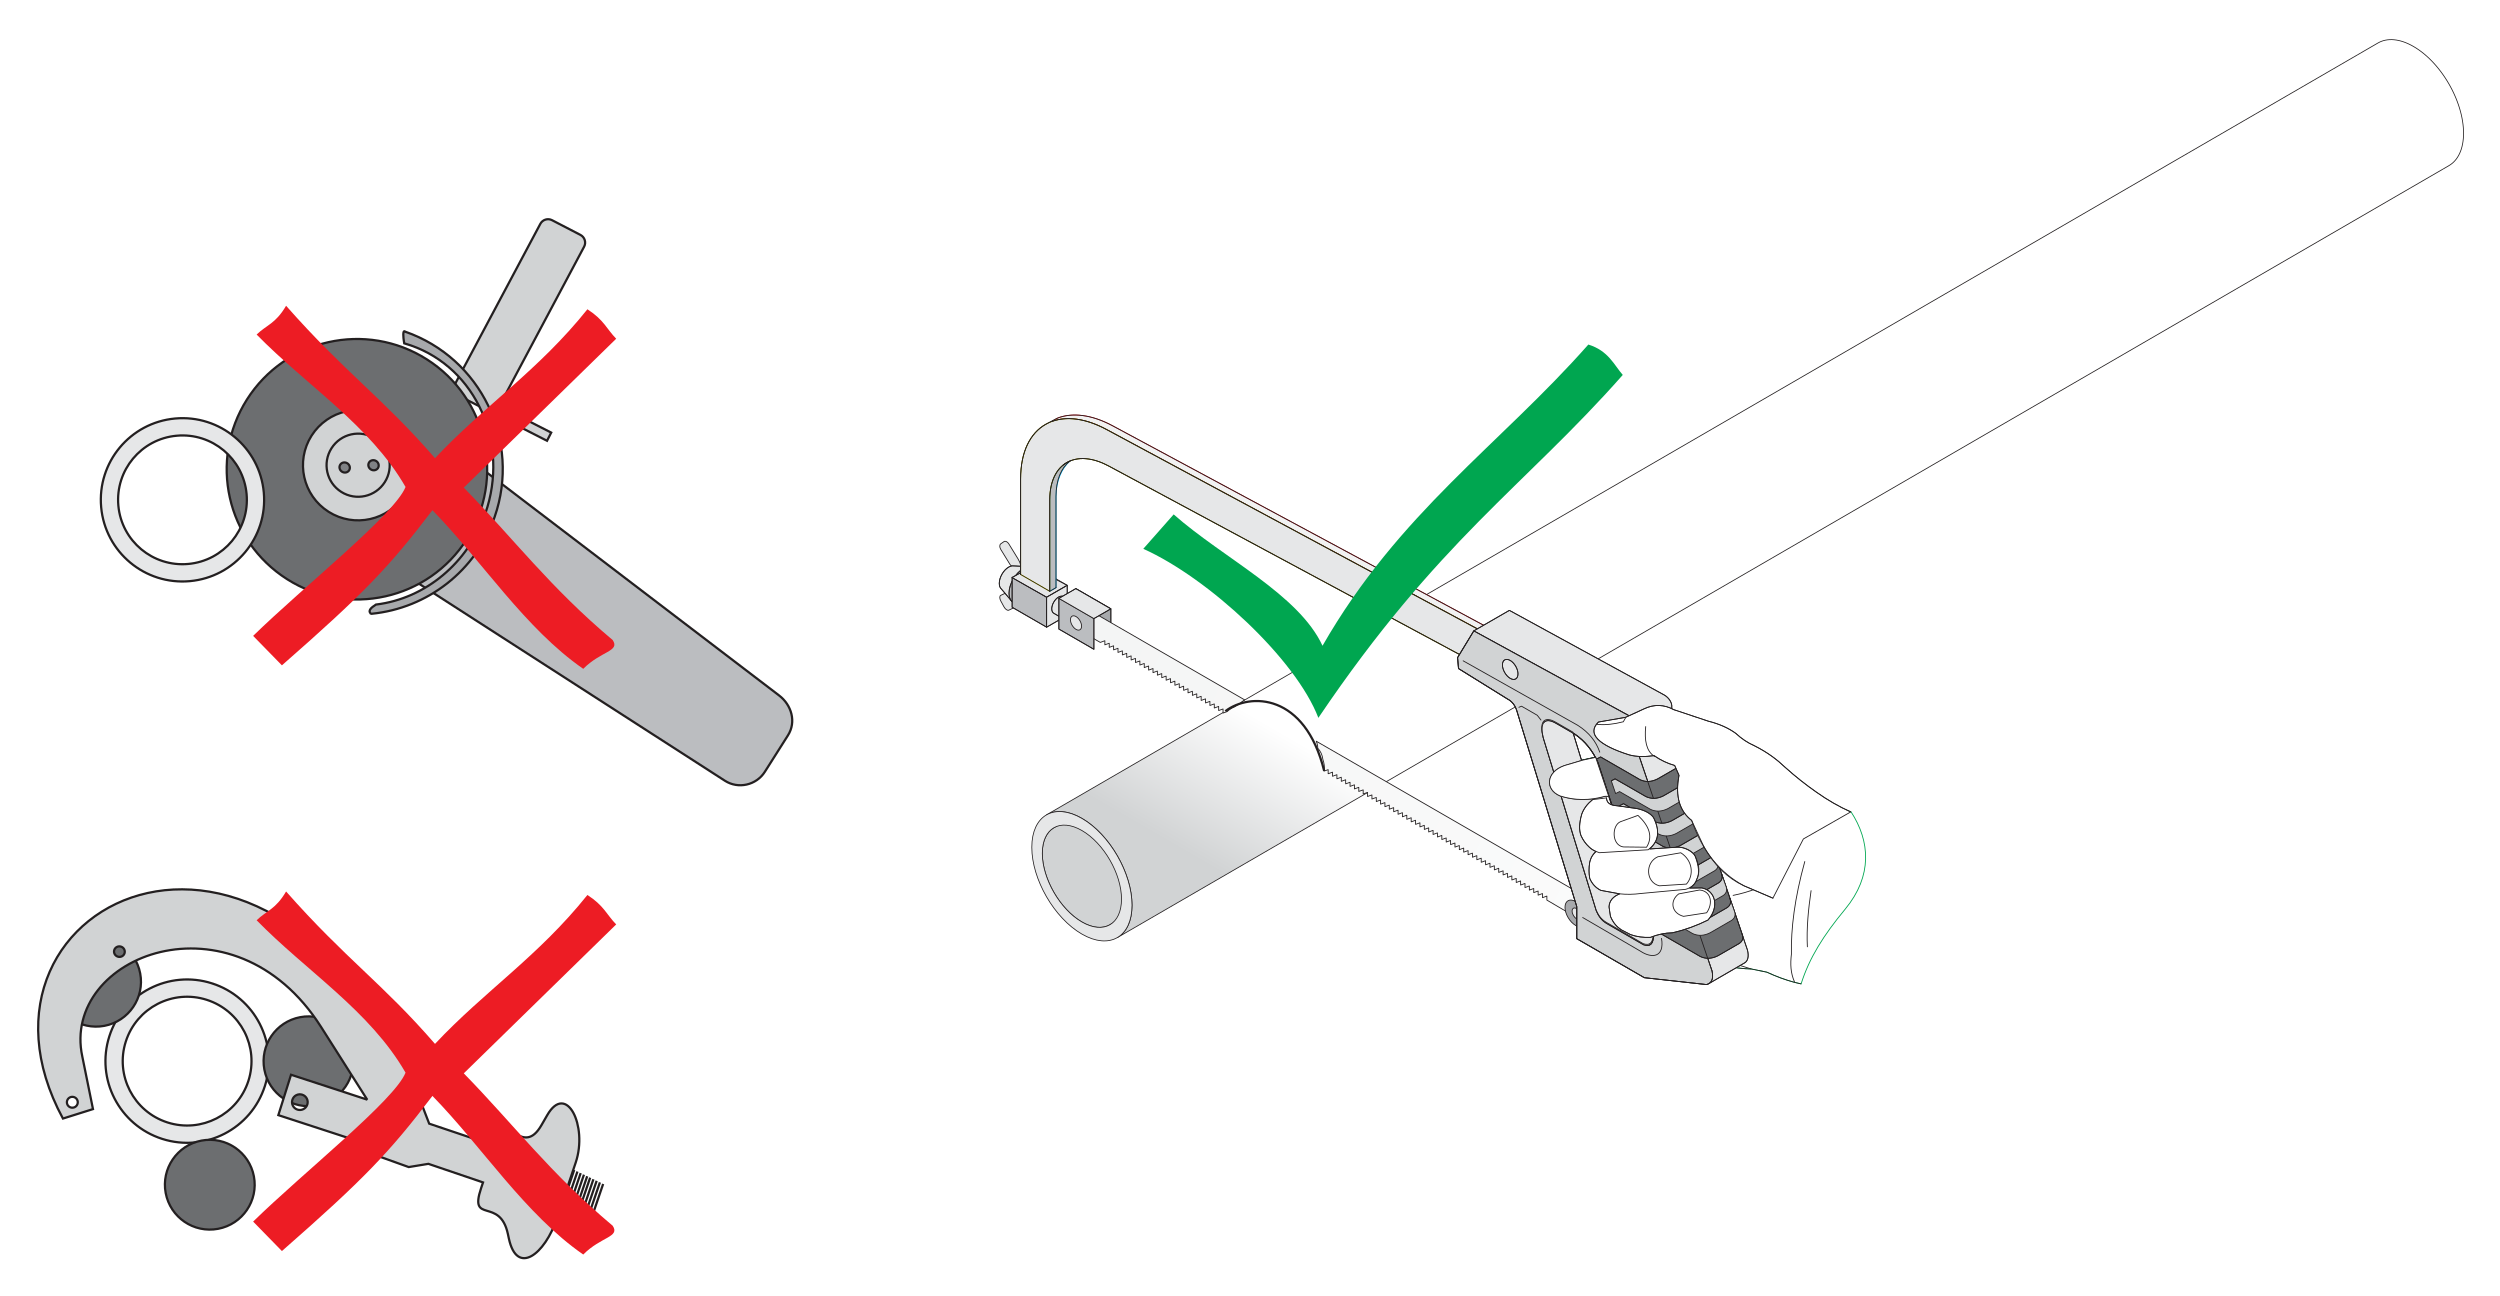 <?xml version="1.0" encoding="UTF-8" standalone="no"?>
<svg xmlns="http://www.w3.org/2000/svg" xmlns:xlink="http://www.w3.org/1999/xlink" xmlns:serif="http://www.serif.com/" width="2000px" height="1037px" version="1.1" xml:space="preserve" style="fill-rule:evenodd;clip-rule:evenodd;stroke-miterlimit:2;">
    <g id="Ebene4">
        <rect x="-18.764" y="-18.458" width="6746.76" height="3039.18" style="fill:#fff;"></rect>
    </g>
    <g>
        <path d="M623.215,556.321l-315.625,-240.747c-10.111,-7.711 -24.623,-3.24 -31.956,7.154l-38.098,54.022c-7.329,10.395 -3.555,25.059 7.154,31.956l335.224,215.889c10.709,6.896 25.135,3.602 31.956,-7.151l18.496,-29.167c6.82,-10.754 2.963,-24.242 -7.151,-31.956Z" style="fill:#bbbdc0;"></path>
        <path d="M623.215,556.321l-315.625,-240.747c-10.111,-7.711 -24.623,-3.24 -31.956,7.154l-38.098,54.022c-7.329,10.395 -3.555,25.059 7.154,31.956l335.224,215.889c10.709,6.896 25.135,3.602 31.956,-7.151l18.496,-29.167c6.82,-10.754 2.963,-24.242 -7.151,-31.956Z" style="fill:none;stroke:#231f20;stroke-width:1.8px;"></path>
        <path d="M325.262,287.062l39.018,19.901c0.114,-0.346 0.261,-0.69 0.439,-1.027l67.529,-126.829c1.797,-3.374 5.975,-4.732 9.37,-2.97l22.732,11.79c3.396,1.761 4.766,6 2.973,9.373l-67.523,126.83c-0.14,0.252 -0.29,0.496 -0.449,0.725l41.606,21.224l-3.342,6.547l-115.694,-59.017l3.341,-6.547Z" style="fill:#d1d3d4;"></path>
        <path d="M325.262,287.062l39.018,19.901c0.114,-0.346 0.261,-0.69 0.439,-1.027l67.529,-126.829c1.797,-3.374 5.975,-4.732 9.37,-2.97l22.732,11.79c3.396,1.761 4.766,6 2.973,9.373l-67.523,126.83c-0.14,0.252 -0.29,0.496 -0.449,0.725l41.606,21.224l-3.342,6.547l-115.694,-59.017l3.341,-6.547Z" style="fill:none;stroke:#231f20;stroke-width:1.8px;"></path>
        <path d="M341.358,287.405c48.597,30.821 63.008,95.199 32.187,143.797c-30.82,48.598 -95.198,63.008 -143.796,32.187c-48.595,-30.817 -63.008,-95.198 -32.188,-143.796c30.821,-48.595 95.202,-63.008 143.797,-32.188Z" style="fill:#6c6e70;"></path>
        <path d="M341.358,287.405c48.597,30.821 63.008,95.199 32.187,143.797c-30.82,48.598 -95.198,63.008 -143.796,32.187c-48.595,-30.817 -63.008,-95.198 -32.188,-143.796c30.821,-48.595 95.202,-63.008 143.797,-32.188Z" style="fill:none;stroke:#231f20;stroke-width:1.8px;"></path>
        <path d="M310.137,334.903c20.578,13.053 26.68,40.315 13.631,60.89c-13.053,20.579 -40.312,26.681 -60.89,13.632c-20.579,-13.05 -26.681,-40.312 -13.632,-60.891c13.053,-20.579 40.312,-26.68 60.891,-13.631Z" style="fill:#d1d3d4;"></path>
        <path d="M310.137,334.903c20.578,13.053 26.68,40.315 13.631,60.89c-13.053,20.579 -40.312,26.681 -60.89,13.632c-20.579,-13.05 -26.681,-40.312 -13.632,-60.891c13.053,-20.579 40.312,-26.68 60.891,-13.631Z" style="fill:none;stroke:#231f20;stroke-width:1.8px;"></path>
        <path d="M300.035,350.836c11.781,7.469 15.272,23.075 7.803,34.856c-7.472,11.777 -23.078,15.271 -34.855,7.802c-11.781,-7.472 -15.276,-23.077 -7.803,-34.855c7.469,-11.78 23.074,-15.275 34.855,-7.803Z" style="fill:#d1d3d4;"></path>
        <path d="M300.035,350.836c11.781,7.469 15.272,23.075 7.803,34.856c-7.472,11.777 -23.078,15.271 -34.855,7.802c-11.781,-7.472 -15.276,-23.077 -7.803,-34.855c7.469,-11.78 23.074,-15.275 34.855,-7.803Z" style="fill:none;stroke:#231f20;stroke-width:1.8px;"></path>
        <path d="M277.863,370.636c1.965,1.246 2.601,3.761 1.425,5.618c-1.18,1.857 -3.727,2.353 -5.689,1.107c-1.961,-1.243 -2.597,-3.758 -1.421,-5.615c1.177,-1.857 3.723,-2.353 5.685,-1.11Z" style="fill:#808285;"></path>
        <path d="M277.863,370.636c1.965,1.246 2.601,3.761 1.425,5.618c-1.18,1.857 -3.727,2.353 -5.689,1.107c-1.961,-1.243 -2.597,-3.758 -1.421,-5.615c1.177,-1.857 3.723,-2.353 5.685,-1.11Z" style="fill:none;stroke:#231f20;stroke-width:1.8px;"></path>
        <path d="M300.948,368.827c1.965,1.246 2.6,3.758 1.424,5.615c-1.18,1.857 -3.727,2.353 -5.688,1.106c-1.965,-1.243 -2.601,-3.758 -1.422,-5.615c1.177,-1.857 3.724,-2.353 5.686,-1.106Z" style="fill:#808285;"></path>
        <path d="M300.948,368.827c1.965,1.246 2.6,3.758 1.424,5.615c-1.18,1.857 -3.727,2.353 -5.688,1.106c-1.965,-1.243 -2.601,-3.758 -1.422,-5.615c1.177,-1.857 3.724,-2.353 5.686,-1.106Z" style="fill:none;stroke:#231f20;stroke-width:1.8px;"></path>
        <path d="M296.846,486.607c1.316,-1.491 4.137,-2.798 4.203,-2.989c39.377,-4.861 73.418,-33.281 87.202,-72.81c19.52,-55.988 -7.144,-116.188 -59.558,-134.465c-1.758,-0.613 -3.529,-1.173 -5.319,-1.682l-0.35,-2.26c-0.188,-1.234 -1.199,-9.059 1.106,-7.078c60.694,21.164 92.735,87.52 71.574,148.21c-14.944,42.855 -53.434,73.109 -98.604,77.513c-0.028,-0.003 -0.461,-0.003 -0.524,-0.089c-1.288,-1.625 -1.164,-2.731 0.27,-4.35Z" style="fill:#a7a9ac;"></path>
        <path d="M296.846,486.607c1.316,-1.491 4.137,-2.798 4.203,-2.989c39.377,-4.861 73.418,-33.281 87.202,-72.81c19.52,-55.988 -7.144,-116.188 -59.558,-134.465c-1.758,-0.613 -3.529,-1.173 -5.319,-1.682l-0.35,-2.26c-0.188,-1.234 -1.199,-9.059 1.106,-7.078c60.694,21.164 92.735,87.52 71.574,148.21c-14.944,42.855 -53.434,73.109 -98.604,77.513c-0.028,-0.003 -0.461,-0.003 -0.524,-0.089c-1.288,-1.625 -1.164,-2.731 0.27,-4.35Z" style="fill:none;stroke:#231f20;stroke-width:1.8px;"></path>
        <path d="M140.076,334.811c-35.93,3.262 -62.41,35.033 -59.148,70.963c3.263,35.927 35.034,62.41 70.964,59.145c35.927,-3.259 62.41,-35.033 59.145,-70.96c-3.26,-35.93 -35.031,-62.414 -70.961,-59.148Zm1.25,13.761c-28.331,2.573 -49.208,27.622 -46.636,55.953c2.572,28.327 27.622,49.205 55.952,46.632c28.328,-2.572 49.209,-27.621 46.636,-55.949c-2.572,-28.33 -27.625,-49.208 -55.952,-46.636Z" style="fill:#e6e7e8;"></path>
        <path d="M140.076,334.811c-35.93,3.262 -62.41,35.033 -59.148,70.963c3.263,35.927 35.034,62.41 70.964,59.145c35.927,-3.259 62.41,-35.033 59.145,-70.96c-3.26,-35.93 -35.031,-62.414 -70.961,-59.148Zm1.25,13.761c-28.331,2.573 -49.208,27.622 -46.636,55.953c2.572,28.327 27.622,49.205 55.952,46.632c28.328,-2.572 49.209,-27.621 46.636,-55.949c-2.572,-28.33 -27.625,-49.208 -55.952,-46.636Z" style="fill:none;stroke:#231f20;stroke-width:1.8px;"></path>
        <path d="M169.612,786.696c34.359,11.002 53.294,47.771 42.293,82.131c-11.002,34.359 -47.771,53.297 -82.131,42.295c-34.359,-11.001 -53.294,-47.771 -42.292,-82.13c10.998,-34.359 47.771,-53.297 82.13,-42.296Zm-4.213,13.161c27.091,8.674 42.019,37.666 33.345,64.757c-8.674,27.09 -37.666,42.022 -64.757,33.345c-27.09,-8.671 -42.019,-37.663 -33.345,-64.754c8.671,-27.091 37.666,-42.022 64.757,-33.348Z" style="fill:#e6e7e8;"></path>
        <path d="M169.612,786.696c34.359,11.002 53.294,47.771 42.293,82.131c-11.002,34.359 -47.771,53.297 -82.131,42.295c-34.359,-11.001 -53.294,-47.771 -42.292,-82.13c10.998,-34.359 47.771,-53.297 82.13,-42.296Zm-4.213,13.161c27.091,8.674 42.019,37.666 33.345,64.757c-8.674,27.09 -37.666,42.022 -64.757,33.345c-27.09,-8.671 -42.019,-37.663 -33.345,-64.754c8.671,-27.091 37.666,-42.022 64.757,-33.348Z" style="fill:none;stroke:#231f20;stroke-width:1.8px;"></path>
        <path d="M83.529,820.674c-19.488,3.676 -38.267,-9.141 -41.942,-28.633c-3.676,-19.491 9.141,-38.267 28.632,-41.942c19.488,-3.676 38.267,9.141 41.943,28.632c3.676,19.488 -9.145,38.264 -28.633,41.943Z" style="fill:#6c6e70;"></path>
        <path d="M83.529,820.674c-19.488,3.676 -38.267,-9.141 -41.942,-28.633c-3.676,-19.491 9.141,-38.267 28.632,-41.942c19.488,-3.676 38.267,9.141 41.943,28.632c3.676,19.488 -9.145,38.264 -28.633,41.943Z" style="fill:none;stroke:#231f20;stroke-width:1.8px;"></path>
        <path d="M253.431,884.315c-19.488,3.675 -38.267,-9.142 -41.943,-28.633c-3.676,-19.488 9.142,-38.264 28.633,-41.943c19.488,-3.675 38.267,9.145 41.943,28.633c3.675,19.488 -9.145,38.267 -28.633,41.943Z" style="fill:#6c6e70;"></path>
        <path d="M253.431,884.315c-19.488,3.675 -38.267,-9.142 -41.943,-28.633c-3.676,-19.488 9.142,-38.264 28.633,-41.943c19.488,-3.675 38.267,9.145 41.943,28.633c3.675,19.488 -9.145,38.267 -28.633,41.943Z" style="fill:none;stroke:#231f20;stroke-width:1.8px;"></path>
        <path d="M174.486,983.056c-19.488,3.678 -38.263,-9.142 -41.939,-28.63c-3.679,-19.491 9.141,-38.267 28.629,-41.94c19.492,-3.675 38.271,9.142 41.946,28.627c3.676,19.491 -9.144,38.27 -28.636,41.943Z" style="fill:#6c6e70;"></path>
        <path d="M174.486,983.056c-19.488,3.678 -38.263,-9.142 -41.939,-28.63c-3.679,-19.491 9.141,-38.267 28.629,-41.94c19.492,-3.675 38.271,9.142 41.946,28.627c3.676,19.491 -9.144,38.27 -28.636,41.943Z" style="fill:none;stroke:#231f20;stroke-width:1.8px;"></path>
        <path d="M326.995,933.657l15.72,-2.585l43.711,14.861l-1.58,4.706c-9.8,29.208 15.033,6.499 21.488,36.646l0.741,3.45c6.454,30.133 28.766,12.982 38.572,-16.239l14.954,-44.55c9.809,-29.221 -7.485,-64.42 -22.868,-37.733l-4.537,7.873c-15.266,26.483 -26.9,-12.08 -36.958,16.655l-52.874,-17.819c-114.366,-309.939 -388.471,-180.795 -293.005,-4.079l24.038,-7.565l-8.534,-42c-17.357,-80.687 120.617,-134.578 191.053,-23.634l36.868,58.07l-60.957,-19.927l-10.143,32.318l65.189,21.272l10.143,9.898l28.979,10.382Zm-89.04,-45.965c-3.294,-1.062 -5.106,-4.595 -4.041,-7.892c1.059,-3.298 4.595,-5.107 7.889,-4.045c3.297,1.062 5.11,4.595 4.048,7.892c-1.062,3.297 -4.595,5.107 -7.896,4.045Zm-181.421,-1.733c-2.286,-0.735 -3.542,-3.186 -2.807,-5.473c0.737,-2.289 3.189,-3.545 5.478,-2.807c2.286,0.738 3.542,3.189 2.805,5.472c-0.738,2.289 -3.19,3.549 -5.476,2.808Zm37.701,-120.643c-2.267,-0.728 -3.526,-3.109 -2.814,-5.319c0.713,-2.21 3.126,-3.412 5.393,-2.681c2.267,0.729 3.526,3.113 2.814,5.323c-0.715,2.21 -3.126,3.409 -5.393,2.677Z" style="fill:#d1d3d4;"></path>
        <path d="M326.995,933.657l15.72,-2.585l43.711,14.861l-1.58,4.706c-9.8,29.208 15.033,6.499 21.488,36.646l0.741,3.45c6.454,30.133 28.766,12.982 38.572,-16.239l14.954,-44.55c9.809,-29.221 -7.485,-64.42 -22.868,-37.733l-4.537,7.873c-15.266,26.483 -26.9,-12.08 -36.958,16.655l-52.874,-17.819c-114.366,-309.939 -388.471,-180.795 -293.005,-4.079l24.038,-7.565l-8.534,-42c-17.357,-80.687 120.617,-134.578 191.053,-23.634l36.868,58.07l-60.957,-19.927l-10.143,32.318l65.189,21.272l10.143,9.898l28.979,10.382Zm-89.04,-45.965c-3.294,-1.062 -5.106,-4.595 -4.041,-7.892c1.059,-3.298 4.595,-5.107 7.889,-4.045c3.297,1.062 5.11,4.595 4.048,7.892c-1.062,3.297 -4.595,5.107 -7.896,4.045Zm-181.421,-1.733c-2.286,-0.735 -3.542,-3.186 -2.807,-5.473c0.737,-2.289 3.189,-3.545 5.478,-2.807c2.286,0.738 3.542,3.189 2.805,5.472c-0.738,2.289 -3.19,3.549 -5.476,2.808Zm37.701,-120.643c-2.267,-0.728 -3.526,-3.109 -2.814,-5.319c0.713,-2.21 3.126,-3.412 5.393,-2.681c2.267,0.729 3.526,3.113 2.814,5.323c-0.715,2.21 -3.126,3.409 -5.393,2.677Z" style="fill:none;stroke:#231f20;stroke-width:1.8px;"></path>
        <path d="M474.076,971.924l8.442,-24.757" style="fill:none;stroke:#231f20;stroke-width:1.8px;"></path>
        <path d="M471.475,970.665l8.446,-24.757" style="fill:none;stroke:#231f20;stroke-width:1.8px;"></path>
        <path d="M468.881,969.409l8.442,-24.754" style="fill:none;stroke:#231f20;stroke-width:1.8px;"></path>
        <path d="M466.283,968.153l8.442,-24.757" style="fill:none;stroke:#231f20;stroke-width:1.8px;"></path>
        <path d="M463.682,966.897l8.445,-24.757" style="fill:none;stroke:#231f20;stroke-width:1.8px;"></path>
        <path d="M461.307,965.746l8.442,-24.76" style="fill:none;stroke:#231f20;stroke-width:1.8px;"></path>
        <path d="M458.709,964.486l8.442,-24.756" style="fill:none;stroke:#231f20;stroke-width:1.8px;"></path>
        <path d="M456.111,963.231l8.442,-24.757" style="fill:none;stroke:#231f20;stroke-width:1.8px;"></path>
        <path d="M453.514,961.971l8.441,-24.756" style="fill:none;stroke:#231f20;stroke-width:1.8px;"></path>
        <path d="M450.916,960.715l8.442,-24.756" style="fill:none;stroke:#231f20;stroke-width:1.8px;"></path>
        <path d="M466.591,1003.63c-46.699,-32.366 -80.934,-86.258 -120.645,-126.9c-34.731,45.625 -55.04,66.817 -120.41,124.105c-7.679,-7.857 -15.355,-15.714 -23.03,-23.571c40.642,-39.71 113.208,-97.151 121.926,-119.128c-28.477,-49.511 -79.421,-81.285 -119.128,-121.927c7.853,-7.676 15.132,-8.595 23.567,-23.031c47.886,54.242 76.929,73.234 119.132,121.931c39.46,-42.077 82.763,-70.121 121.927,-119.132c13.316,8.569 15.351,15.71 23.027,23.567c-40.642,39.714 -81.281,79.425 -121.924,119.132c39.711,40.642 68.938,79.806 119.129,121.927c6.045,9.17 -9.221,8.595 -23.571,23.027Z" style="fill:#ed1c24;"></path>
        <path d="M843.129,662.194l229.256,-132.359l-1.05,0.667l-0.998,0.751l-0.941,0.839l-0.881,0.922l-0.823,1.011l-0.764,1.091l-0.702,1.173l-0.633,1.253l-0.569,1.336l-0.496,1.411l-0.426,1.488l-0.356,1.568l-0.277,1.638l-0.2,1.713l-0.124,1.79l-0.042,1.854l0.042,1.905l0.124,1.93l0.2,1.946l0.277,1.962l0.356,1.974l0.426,1.981l0.496,1.987l0.569,1.991l0.633,1.984l0.702,1.984l0.764,1.971l0.823,1.959l0.881,1.943l0.941,1.927l0.998,1.901l1.05,1.876l1.1,1.848l1.148,1.812l1.195,1.777l1.244,1.736l1.284,1.695l1.326,1.644l1.367,1.599l1.403,1.543l1.44,1.488l1.469,1.421l1.504,1.361l1.532,1.294l1.562,1.221l1.583,1.148l1.609,1.071l1.631,0.989l1.628,0.894l1.609,0.785l1.584,0.684l1.561,0.578l1.532,0.477l1.504,0.376l1.469,0.273l1.441,0.175l1.402,0.076l1.367,-0.019l1.326,-0.114l1.285,-0.21l1.243,-0.302l1.195,-0.395l1.152,-0.486l1.1,-0.576l-229.256,132.36l-1.1,0.578l-1.151,0.484l-1.196,0.394l-1.24,0.305l-1.288,0.21l-1.326,0.115l-1.367,0.019l-1.402,-0.08l-1.437,-0.175l-1.473,-0.273l-1.504,-0.375l-1.532,-0.477l-1.558,-0.579l-1.587,-0.68l-1.606,-0.789l-1.631,-0.893l-1.631,-0.989l-1.609,-1.069l-1.583,-1.148l-1.562,-1.224l-1.529,-1.291l-1.504,-1.361l-1.472,-1.427l-1.44,-1.482l-1.403,-1.545l-1.367,-1.596l-1.326,-1.644l-1.284,-1.695l-1.244,-1.739l-1.195,-1.775l-1.151,-1.812l-1.097,-1.85l-1.053,-1.873l-0.992,-1.905l-0.941,-1.924l-0.884,-1.942l-0.823,-1.962l-0.764,-1.972l-0.699,-1.981l-0.636,-1.987l-0.566,-1.99l-0.499,-1.984l-0.426,-1.984l-0.356,-1.975l-0.277,-1.962l-0.203,-1.943l-0.121,-1.93l-0.042,-1.904l0.042,-1.857l0.121,-1.79l0.203,-1.714l0.277,-1.638l0.356,-1.567l0.426,-1.488l0.499,-1.412l0.566,-1.332l0.636,-1.253l0.699,-1.173l0.764,-1.094l0.823,-1.011l0.884,-0.922l0.941,-0.84l0.992,-0.75l1.053,-0.668Z" style="fill:#d1d3d4;"></path>
        <path d="M843.129,662.194l229.256,-132.359l-1.05,0.667l-0.998,0.751l-0.941,0.839l-0.881,0.922l-0.823,1.011l-0.764,1.091l-0.702,1.173l-0.633,1.253l-0.569,1.336l-0.496,1.411l-0.426,1.488l-0.356,1.568l-0.277,1.638l-0.2,1.713l-0.124,1.79l-0.042,1.854l0.042,1.905l0.124,1.93l0.2,1.946l0.277,1.962l0.356,1.974l0.426,1.981l0.496,1.987l0.569,1.991l0.633,1.984l0.702,1.984l0.764,1.971l0.823,1.959l0.881,1.943l0.941,1.927l0.998,1.901l1.05,1.876l1.1,1.848l1.148,1.812l1.195,1.777l1.244,1.736l1.284,1.695l1.326,1.644l1.367,1.599l1.403,1.543l1.44,1.488l1.469,1.421l1.504,1.361l1.532,1.294l1.562,1.221l1.583,1.148l1.609,1.071l1.631,0.989l1.628,0.894l1.609,0.785l1.584,0.684l1.561,0.578l1.532,0.477l1.504,0.376l1.469,0.273l1.441,0.175l1.402,0.076l1.367,-0.019l1.326,-0.114l1.285,-0.21l1.243,-0.302l1.195,-0.395l1.152,-0.486l1.1,-0.576l-229.256,132.36l-1.1,0.578l-1.151,0.484l-1.196,0.394l-1.24,0.305l-1.288,0.21l-1.326,0.115l-1.367,0.019l-1.402,-0.08l-1.437,-0.175l-1.473,-0.273l-1.504,-0.375l-1.532,-0.477l-1.558,-0.579l-1.587,-0.68l-1.606,-0.789l-1.631,-0.893l-1.631,-0.989l-1.609,-1.069l-1.583,-1.148l-1.562,-1.224l-1.529,-1.291l-1.504,-1.361l-1.472,-1.427l-1.44,-1.482l-1.403,-1.545l-1.367,-1.596l-1.326,-1.644l-1.284,-1.695l-1.244,-1.739l-1.195,-1.775l-1.151,-1.812l-1.097,-1.85l-1.053,-1.873l-0.992,-1.905l-0.941,-1.924l-0.884,-1.942l-0.823,-1.962l-0.764,-1.972l-0.699,-1.981l-0.636,-1.987l-0.566,-1.99l-0.499,-1.984l-0.426,-1.984l-0.356,-1.975l-0.277,-1.962l-0.203,-1.943l-0.121,-1.93l-0.042,-1.904l0.042,-1.857l0.121,-1.79l0.203,-1.714l0.277,-1.638l0.356,-1.567l0.426,-1.488l0.499,-1.412l0.566,-1.332l0.636,-1.253l0.699,-1.173l0.764,-1.094l0.823,-1.011l0.884,-0.922l0.941,-0.84l0.992,-0.75l1.053,-0.668Z" style="fill:none;stroke:#231f20;stroke-width:0.64px;stroke-linecap:round;stroke-linejoin:round;"></path>
        <path d="M893.866,750.076l1065.23,-617.545l1.326,-0.839l1.262,-0.954l1.189,-1.059l1.116,-1.17l1.043,-1.275l0.964,-1.38l0.887,-1.488l0.801,-1.584l0.722,-1.688l0.63,-1.787l0.537,-1.886l0.448,-1.977l0.353,-2.08l0.258,-2.162l0.152,-2.264l0.051,-2.353l-0.051,-2.41l-0.152,-2.439l-0.258,-2.464l-0.353,-2.483l-0.448,-2.496l-0.537,-2.509l-0.63,-2.512l-0.722,-2.518l-0.801,-2.512l-0.887,-2.506l-0.964,-2.496l-1.043,-2.48l-1.116,-2.458l-1.189,-2.436l-1.262,-2.407l-1.326,-2.375l-1.393,-2.337l-1.456,-2.296l-1.513,-2.248l-1.571,-2.193l-1.628,-2.144l-1.676,-2.085l-1.73,-2.02l-1.774,-1.952l-1.819,-1.879l-1.863,-1.806l-1.901,-1.717l-1.94,-1.641l-1.974,-1.545l-2.004,-1.45l-2.038,-1.354l-2.06,-1.253l-2.064,-1.129l-2.032,-0.998l-2.009,-0.862l-1.972,-0.735l-1.942,-0.601l-1.899,-0.473l-1.863,-0.347l-1.819,-0.222l-1.774,-0.099l-1.73,0.025l-1.678,0.143l-1.625,0.268l-1.574,0.381l-1.511,0.499l-1.456,0.617l-1.392,0.728l-1065.23,617.546l1.393,-0.729l1.453,-0.616l1.513,-0.5l1.574,-0.381l1.625,-0.267l1.679,-0.146l1.73,-0.023l1.774,0.096l1.819,0.225l1.86,0.344l1.904,0.477l1.94,0.604l1.971,0.728l2.007,0.868l2.035,0.995l2.063,1.129l2.061,1.253l2.035,1.351l2.006,1.453l1.975,1.549l1.939,1.637l1.898,1.717l1.864,1.806l1.822,1.88l1.774,1.949l1.726,2.022l1.679,2.086l1.628,2.14l1.571,2.197l1.514,2.248l1.453,2.296l1.395,2.337l1.326,2.372l1.263,2.407l1.186,2.435l1.119,2.461l1.043,2.477l0.963,2.496l0.887,2.509l0.802,2.512l0.718,2.515l0.63,2.515l0.54,2.509l0.449,2.496l0.353,2.483l0.254,2.464l0.153,2.439l0.054,2.414l-0.054,2.349l-0.153,2.261l-0.254,2.169l-0.353,2.073l-0.449,1.981l-0.54,1.885l-0.63,1.787l-0.718,1.685l-0.802,1.587l-0.887,1.485l-0.963,1.38l-1.043,1.278l-1.119,1.17l-1.186,1.059l-1.263,0.954l-1.326,0.839Z" style="fill:url(#_Linear1);"></path>
        <path d="M893.866,750.076l1065.23,-617.545l1.326,-0.839l1.262,-0.954l1.189,-1.059l1.116,-1.17l1.043,-1.275l0.964,-1.38l0.887,-1.488l0.801,-1.584l0.722,-1.688l0.63,-1.787l0.537,-1.886l0.448,-1.977l0.353,-2.08l0.258,-2.162l0.152,-2.264l0.051,-2.353l-0.051,-2.41l-0.152,-2.439l-0.258,-2.464l-0.353,-2.483l-0.448,-2.496l-0.537,-2.509l-0.63,-2.512l-0.722,-2.518l-0.801,-2.512l-0.887,-2.506l-0.964,-2.496l-1.043,-2.48l-1.116,-2.458l-1.189,-2.436l-1.262,-2.407l-1.326,-2.375l-1.393,-2.337l-1.456,-2.296l-1.513,-2.248l-1.571,-2.193l-1.628,-2.144l-1.676,-2.085l-1.73,-2.02l-1.774,-1.952l-1.819,-1.879l-1.863,-1.806l-1.901,-1.717l-1.94,-1.641l-1.974,-1.545l-2.004,-1.45l-2.038,-1.354l-2.06,-1.253l-2.064,-1.129l-2.032,-0.998l-2.009,-0.862l-1.972,-0.735l-1.942,-0.601l-1.899,-0.473l-1.863,-0.347l-1.819,-0.222l-1.774,-0.099l-1.73,0.025l-1.678,0.143l-1.625,0.268l-1.574,0.381l-1.511,0.499l-1.456,0.617l-1.392,0.728l-1065.23,617.546l1.393,-0.729l1.453,-0.616l1.513,-0.5l1.574,-0.381l1.625,-0.267l1.679,-0.146l1.73,-0.023l1.774,0.096l1.819,0.225l1.86,0.344l1.904,0.477l1.94,0.604l1.971,0.728l2.007,0.868l2.035,0.995l2.063,1.129l2.061,1.253l2.035,1.351l2.006,1.453l1.975,1.549l1.939,1.637l1.898,1.717l1.864,1.806l1.822,1.88l1.774,1.949l1.726,2.022l1.679,2.086l1.628,2.14l1.571,2.197l1.514,2.248l1.453,2.296l1.395,2.337l1.326,2.372l1.263,2.407l1.186,2.435l1.119,2.461l1.043,2.477l0.963,2.496l0.887,2.509l0.802,2.512l0.718,2.515l0.63,2.515l0.54,2.509l0.449,2.496l0.353,2.483l0.254,2.464l0.153,2.439l0.054,2.414l-0.054,2.349l-0.153,2.261l-0.254,2.169l-0.353,2.073l-0.449,1.981l-0.54,1.885l-0.63,1.787l-0.718,1.685l-0.802,1.587l-0.887,1.485l-0.963,1.38l-1.043,1.278l-1.119,1.17l-1.186,1.059l-1.263,0.954l-1.326,0.839Z" style="fill:none;stroke:#231f20;stroke-width:0.64px;stroke-linecap:round;stroke-linejoin:round;"></path>
        <path d="M905.606,724.134c-0,-25.558 -17.949,-56.646 -40.08,-69.425c-22.133,-12.776 -40.082,-2.413 -40.082,23.142c-0,25.554 17.949,56.642 40.082,69.421c22.131,12.779 40.08,2.413 40.08,-23.138Zm-8.404,-4.856c-0,-20.197 -14.185,-44.766 -31.676,-54.865c-17.494,-10.098 -31.679,-1.907 -31.679,18.29c0,20.197 14.185,44.766 31.679,54.865c17.491,10.098 31.676,1.907 31.676,-18.29Z" style="fill:#e6e7e8;"></path>
        <path d="M905.606,724.134c-0,-25.558 -17.949,-56.646 -40.08,-69.425c-22.133,-12.776 -40.082,-2.413 -40.082,23.142c-0,25.554 17.949,56.642 40.082,69.421c22.131,12.779 40.08,2.413 40.08,-23.138Zm-8.404,-4.856c-0,-20.197 -14.185,-44.766 -31.676,-54.865c-17.494,-10.098 -31.679,-1.907 -31.679,18.29c0,20.197 14.185,44.766 31.679,54.865c17.491,10.098 31.676,1.907 31.676,-18.29Z" style="fill:none;stroke:#231f20;stroke-width:0.64px;stroke-linecap:round;stroke-linejoin:round;"></path>
        <path d="M1400.97,775.173l12.493,2.557c7.526,3.497 14.916,6.213 22.165,8.159l5.272,1.195c6.521,-20.699 17.812,-38.715 35.167,-59.663c22.213,-26.814 19.987,-54.671 4.747,-77.968l-154.283,-52.62l-27.92,5.138c-10.439,1.349 -21.104,3.374 -32.353,5.95l-14.503,4.298c-15.058,5.244 -15.774,19.285 -3.551,24.341c8.41,2.667 16.992,3.456 25.784,2.76c-4.179,3.853 -7.053,7.701 -8.576,11.945c-2.06,7.028 -2.27,12.76 -0.63,17.199c1.612,3.596 3.762,6.617 6.449,9.065c1.383,1.469 3.287,2.62 5.297,3.635c-3.739,3.901 -4.172,6.626 -4.766,8.661c-0.732,4.382 -0.763,8.881 0.057,12.979c1.86,4.322 4.795,7.482 8.804,9.485l15.186,2.795c-5.179,1.978 -8.429,5.533 -8.581,10.452l1.109,7.501c2.264,5.446 5.228,8.518 8.69,10.823l7.428,3.838c5.011,1.742 10.315,2.471 15.914,2.178c5.444,-2.178 10.925,-3.386 16.719,-3.04c4.502,6.735 9.755,11.406 16.518,13.895c4.928,1.075 8.203,2.773 9.822,5.088c11.478,6.33 24.019,9.04 37.542,9.354Z" style="fill:#fff;"></path>
        <path d="M1400.97,775.173l12.493,2.557c7.526,3.497 14.916,6.213 22.165,8.159l5.272,1.195c6.521,-20.699 17.812,-38.715 35.167,-59.663c22.213,-26.814 19.987,-54.671 4.747,-77.968l-154.283,-52.62l-27.92,5.138c-10.439,1.349 -21.104,3.374 -32.353,5.95l-14.503,4.298c-15.058,5.244 -15.774,19.285 -3.551,24.341c8.41,2.667 16.992,3.456 25.784,2.76c-4.179,3.853 -7.053,7.701 -8.576,11.945c-2.06,7.028 -2.27,12.76 -0.63,17.199c1.612,3.596 3.762,6.617 6.449,9.065c1.383,1.469 3.287,2.62 5.297,3.635c-3.739,3.901 -4.172,6.626 -4.766,8.661c-0.732,4.382 -0.763,8.881 0.057,12.979c1.86,4.322 4.795,7.482 8.804,9.485l15.186,2.795c-5.179,1.978 -8.429,5.533 -8.581,10.452l1.109,7.501c2.264,5.446 5.228,8.518 8.69,10.823l7.428,3.838c5.011,1.742 10.315,2.471 15.914,2.178c5.444,-2.178 10.925,-3.386 16.719,-3.04c4.502,6.735 9.755,11.406 16.518,13.895c4.928,1.075 8.203,2.773 9.822,5.088c11.478,6.33 24.019,9.04 37.542,9.354Z" style="fill:none;stroke:#00a650;stroke-width:0.69px;stroke-linecap:round;"></path>
        <path d="M1380.3,766.623c6.013,4.897 13.148,5.975 20.417,8.474m-14.21,-58.798c12.782,-2.506 25.144,-7.342 37.084,-14.509m20.238,-12.55c-8.193,29.51 -11.106,53.86 -10.702,74.118c-0.948,8.022 -0.639,14.963 2.394,21.946m13.345,-72.789c-2.172,14.929 -3.704,29.882 -2.97,44.932" style="fill:none;stroke:#231f20;stroke-width:0.69px;stroke-linecap:round;stroke-linejoin:round;"></path>
        <path d="M1295.81,715.084c-5.179,1.978 -8.429,5.533 -8.581,10.452l1.109,7.501c2.264,5.446 5.228,8.518 8.69,10.823l7.428,3.838c5.011,1.742 10.315,2.471 15.914,2.178c5.444,-2.178 10.925,-3.386 16.719,-3.04c4.502,6.735 9.755,11.406 16.518,13.895c4.928,1.075 8.203,2.773 9.822,5.088c11.478,6.33 24.019,9.04 37.542,9.354l12.493,2.557c7.526,3.497 14.916,6.213 22.165,8.159l5.154,1.233m-166.744,-147.402c-4.229,3.453 -7.103,7.301 -8.626,11.545c-2.06,7.028 -2.27,12.76 -0.63,17.199c1.612,3.596 3.762,6.617 6.449,9.065c1.383,1.469 3.287,2.62 5.297,3.635c-3.739,3.901 -4.172,6.626 -4.766,8.661c-0.732,4.382 -0.763,8.881 0.057,12.979c1.86,4.322 4.795,7.482 8.804,9.485l15.186,2.795m2.185,-112.985c-9.822,1.221 -20.487,3.246 -31.736,5.822l-14.503,4.298c-15.058,5.244 -15.774,19.285 -3.551,24.341c11.615,3.685 23.542,3.78 35.787,0.286c16.992,0.194 25.116,-2.503 35.589,-3.988c8.328,1.762 15.956,2.271 22.557,0.939" style="fill:none;stroke:#231f20;stroke-width:0.69px;stroke-linecap:round;stroke-linejoin:round;"></path>
        <path d="M862.219,489.742l0,12.105l-47.946,-27.682l0,-12.101l47.946,27.678Z" style="fill:#e6e7e8;"></path>
        <path d="M862.219,489.742l0,12.105l-47.946,-27.682l0,-12.101l47.946,27.678Z" style="fill:none;stroke:#231f20;stroke-width:0.69px;stroke-linecap:round;stroke-linejoin:round;"></path>
        <path d="M800.636,480.785l2.531,4.662c1.075,1.977 2.811,3.189 3.863,2.696l7.437,-3.523c2.019,-0.954 3.244,-4.108 1.721,-5.513l-4.29,-3.965c-1.52,-1.409 -2.811,-2.878 -3.86,-2.379l-7.44,3.523c-1.053,0.496 -1.034,2.522 0.038,4.499Z" style="fill:#e6e7e8;"></path>
        <path d="M800.636,480.785l2.531,4.662c1.075,1.977 2.811,3.189 3.863,2.696l7.437,-3.523c2.019,-0.954 3.244,-4.108 1.721,-5.513l-4.29,-3.965c-1.52,-1.409 -2.811,-2.878 -3.86,-2.379l-7.44,3.523c-1.053,0.496 -1.034,2.522 0.038,4.499Z" style="fill:none;stroke:#231f20;stroke-width:0.69px;stroke-linecap:round;stroke-linejoin:round;"></path>
        <path d="M800.636,435.043l2.531,-1.746c1.075,-0.741 2.811,0.058 3.863,1.771l7.437,12.108c2.019,3.285 3.244,7.851 1.721,7.501l-4.29,-0.989c-1.52,-0.353 -2.811,-0.372 -3.86,-2.085l-7.44,-12.105c-1.053,-1.717 -1.034,-3.721 0.038,-4.455Z" style="fill:#e6e7e8;"></path>
        <path d="M800.636,435.043l2.531,-1.746c1.075,-0.741 2.811,0.058 3.863,1.771l7.437,12.108c2.019,3.285 3.244,7.851 1.721,7.501l-4.29,-0.989c-1.52,-0.353 -2.811,-0.372 -3.86,-2.085l-7.44,-12.105c-1.053,-1.717 -1.034,-3.721 0.038,-4.455Z" style="fill:none;stroke:#231f20;stroke-width:0.69px;stroke-linecap:round;stroke-linejoin:round;"></path>
        <path d="M809.568,481.167c2.314,1.924 5.462,1.962 8.985,-0.07c6.258,-3.615 11.336,-12.41 11.336,-19.644c-0,-4.967 -2.398,-7.908 -5.934,-8.083l-13.16,-0.655c-1.138,-0.143 -2.467,0.169 -3.892,0.989c-4.14,2.391 -7.501,8.213 -7.501,12.996c0,2.092 0.643,3.637 1.711,4.521l8.455,9.946Z" style="fill:#e6e7e8;"></path>
        <path d="M809.568,481.167c2.314,1.924 5.462,1.962 8.985,-0.07c6.258,-3.615 11.336,-12.41 11.336,-19.644c-0,-4.967 -2.398,-7.908 -5.934,-8.083l-13.16,-0.655c-1.138,-0.143 -2.467,0.169 -3.892,0.989c-4.14,2.391 -7.501,8.213 -7.501,12.996c0,2.092 0.643,3.637 1.711,4.521l8.455,9.946Z" style="fill:none;stroke:#231f20;stroke-width:0.69px;stroke-linecap:round;stroke-linejoin:round;"></path>
        <path d="M829.889,461.453c-0,-7.227 -5.075,-10.162 -11.336,-6.544c-6.264,3.616 -11.342,12.411 -11.342,19.641c0,7.234 5.078,10.165 11.342,6.547c6.261,-3.615 11.336,-12.41 11.336,-19.644Z" style="fill:#bbbdc0;"></path>
        <path d="M829.889,461.453c-0,-7.227 -5.075,-10.162 -11.336,-6.544c-6.264,3.616 -11.342,12.411 -11.342,19.641c0,7.234 5.078,10.165 11.342,6.547c6.261,-3.615 11.336,-12.41 11.336,-19.644Z" style="fill:none;stroke:#231f20;stroke-width:0.69px;stroke-linecap:round;stroke-linejoin:round;"></path>
        <path d="M823.955,453.37c-1.605,-0.079 -3.446,0.411 -5.402,1.539c-6.264,3.616 -11.342,12.414 -11.342,19.641c0,3.164 0.973,5.504 2.589,6.833" style="fill:none;stroke:#231f20;stroke-width:0.69px;stroke-linecap:round;stroke-linejoin:round;"></path>
        <path d="M809.568,481.167c2.314,1.924 5.462,1.962 8.985,-0.07c6.258,-3.615 11.336,-12.41 11.336,-19.644c-0,-4.967 -2.398,-7.908 -5.934,-8.083l-13.16,-0.655c-1.138,-0.143 -2.467,0.169 -3.892,0.989c-4.14,2.391 -7.501,8.213 -7.501,12.996c0,2.092 0.643,3.637 1.711,4.521l8.455,9.946Z" style="fill:none;stroke:#231f20;stroke-width:0.69px;stroke-linecap:round;stroke-linejoin:round;"></path>
        <path d="M809.695,461.828l27.612,15.943l-0,23.968l-27.612,-15.939l-0,-23.972Z" style="fill:#bbbdc0;"></path>
        <path d="M809.695,461.828l27.612,15.943l-0,23.968l-27.612,-15.939l-0,-23.972Z" style="fill:none;stroke:#231f20;stroke-width:0.69px;stroke-linecap:round;stroke-linejoin:round;"></path>
        <path d="M826.169,452.318l27.612,15.943l-16.474,9.51l-27.609,-15.657l16.471,-9.796Z" style="fill:#e6e7e8;"></path>
        <path d="M826.169,452.318l27.612,15.943l-16.474,9.51l-27.609,-15.657l16.471,-9.796Z" style="fill:none;stroke:#231f20;stroke-width:0.69px;stroke-linecap:round;stroke-linejoin:round;"></path>
        <path d="M853.781,468.261l-0,23.968l-16.477,9.513l0.003,-23.971l16.474,-9.51Z" style="fill:#e6e7e8;"></path>
        <path d="M853.781,468.261l-0,23.968l-16.477,9.513l0.003,-23.971l16.474,-9.51Z" style="fill:none;stroke:#231f20;stroke-width:0.69px;stroke-linecap:round;stroke-linejoin:round;"></path>
        <path d="M837.307,477.771l-0.003,23.968m-27.606,-39.625l27.609,15.657l15.615,-9.014" style="fill:none;stroke:#231f20;stroke-width:0.69px;stroke-linecap:round;stroke-linejoin:round;"></path>
        <path d="M809.698,461.828l15.765,-8.194l28.318,14.627l-0,23.968l-16.477,9.51l-27.606,-15.939l-0,-23.972Z" style="fill:none;stroke:#231f20;stroke-width:0.69px;stroke-linecap:round;stroke-linejoin:round;"></path>
        <path d="M1188.83,506.83l5.018,-2.89l-303.686,-163.275c-16.508,-8.878 -31.713,-10.754 -43.596,-6.411l-5.017,2.897c11.879,-4.343 27.084,-2.467 43.593,6.407l303.688,163.272Z" style="fill:#f1f2f2;"></path>
        <path d="M1188.83,506.83l5.018,-2.89l-303.686,-163.275c-16.508,-8.878 -31.713,-10.754 -43.596,-6.411l-5.017,2.897c11.879,-4.343 27.084,-2.467 43.593,6.407l303.688,163.272Z" style="fill:none;stroke:#ed1c24;stroke-width:0.69px;stroke-linecap:round;stroke-linejoin:round;"></path>
        <path d="M856.029,368.785c-9.93,4.137 -16.233,14.878 -16.233,31.174l0,73.078l5.018,-2.897l-0,-73.078c-0,-12.617 4.903,-22.808 11.215,-28.277Z" style="fill:#bbbdc0;"></path>
        <path d="M856.029,368.785c-9.93,4.137 -16.233,14.878 -16.233,31.174l0,73.078l5.018,-2.897l-0,-73.078c-0,-12.617 4.903,-22.808 11.215,-28.277Z" style="fill:none;stroke:#00aeef;stroke-width:0.69px;stroke-linecap:round;stroke-linejoin:round;"></path>
        <path d="M1178.6,523.647l0.489,6.121l-292.139,-156.967c-25.921,-13.923 -47.152,-2.753 -47.152,27.158l0.004,73.078l-23.304,-13.457l0,-76.477c0,-43.548 30.916,-59.831 68.649,-39.542l303.688,163.269l-10.235,16.817Z" style="fill:#e6e7e8;"></path>
        <path d="M1178.6,523.647l0.489,6.121l-292.139,-156.967c-25.921,-13.923 -47.152,-2.753 -47.152,27.158l0.004,73.078l-23.304,-13.457l0,-76.477c0,-43.548 30.916,-59.831 68.649,-39.542l303.688,163.269l-10.235,16.817Z" style="fill:none;stroke:#fff200;stroke-width:0.69px;stroke-linecap:round;stroke-linejoin:round;"></path>
        <path d="M816.496,459.58l0,-76.477c0,-43.548 30.916,-59.831 68.649,-39.545l303.688,163.272m-349.037,-33.793l0,-73.078c0,-29.911 21.231,-41.081 47.152,-27.158l292.139,156.967" style="fill:none;stroke:#231f20;stroke-width:0.69px;stroke-linecap:round;stroke-linejoin:round;"></path>
        <path d="M844.814,470.14l-0,-73.078c-0,-13.024 4.025,-22.49 10.706,-27.882" style="fill:none;stroke:#231f20;stroke-width:0.69px;stroke-linecap:round;stroke-linejoin:round;"></path>
        <path d="M1188.83,506.83l-303.688,-163.272c-16.509,-8.874 -31.714,-10.75 -43.593,-6.407" style="fill:none;stroke:#231f20;stroke-width:0.69px;stroke-linecap:round;stroke-linejoin:round;"></path>
        <path d="M839.796,473.037l0,-73.078c0,-16.824 6.719,-27.721 17.209,-31.555" style="fill:none;stroke:#231f20;stroke-width:0.69px;stroke-linecap:round;stroke-linejoin:round;"></path>
        <path d="M816.496,459.58l0,-76.477c0,-21.583 7.593,-36.47 19.847,-43.523l8.967,-4.833c12.057,-4.96 27.755,-3.278 44.855,5.918l303.686,163.275l-10.239,16.814l0.493,6.12l-5.018,2.894l-292.139,-156.967c-14.636,-7.863 -27.778,-7.723 -36.446,-0.725" style="fill:none;stroke:#231f20;stroke-width:0.69px;stroke-linecap:round;stroke-linejoin:round;"></path>
        <path d="M816.496,459.58l23.304,13.457l5.014,-2.897" style="fill:none;stroke:#231f20;stroke-width:0.69px;stroke-linecap:round;stroke-linejoin:round;"></path>
        <path d="M854.073,497.002l-10.982,-6.344c-1.043,-0.54 -1.695,-1.787 -1.695,-3.577c-0,-3.469 2.445,-7.698 5.456,-9.431c1.507,-0.871 2.868,-0.954 3.854,-0.388l10.986,6.344c0.988,0.566 1.596,1.787 1.596,3.523c-0,3.472 -2.442,7.698 -5.453,9.434c-1.457,0.846 -2.783,0.947 -3.762,0.439Z" style="fill:#e6e7e8;"></path>
        <path d="M854.073,497.002l-10.982,-6.344c-1.043,-0.54 -1.695,-1.787 -1.695,-3.577c-0,-3.469 2.445,-7.698 5.456,-9.431c1.507,-0.871 2.868,-0.954 3.854,-0.388l10.986,6.344c0.988,0.566 1.596,1.787 1.596,3.523c-0,3.472 -2.442,7.698 -5.453,9.434c-1.457,0.846 -2.783,0.947 -3.762,0.439Z" style="fill:none;stroke:#231f20;stroke-width:0.69px;stroke-linecap:round;stroke-linejoin:round;"></path>
        <path d="M852.382,493.425c-0,-3.473 2.442,-7.698 5.453,-9.435c3.011,-1.739 5.453,-0.333 5.453,3.139c-0,3.472 -2.442,7.698 -5.453,9.434c-3.011,1.739 -5.453,0.334 -5.453,-3.138Z" style="fill:#d1d3d4;"></path>
        <path d="M852.382,493.425c-0,-3.473 2.442,-7.698 5.453,-9.435c3.011,-1.739 5.453,-0.333 5.453,3.139c-0,3.472 -2.442,7.698 -5.453,9.434c-3.011,1.739 -5.453,0.334 -5.453,-3.138Z" style="fill:none;stroke:#231f20;stroke-width:0.69px;stroke-linecap:round;stroke-linejoin:round;"></path>
        <path d="M854.073,497.002l-10.982,-6.344c-1.043,-0.54 -1.695,-1.787 -1.695,-3.577c-0,-3.469 2.445,-7.698 5.456,-9.431c1.507,-0.871 2.868,-0.954 3.854,-0.388l10.986,6.344c0.988,0.566 1.596,1.787 1.596,3.523c-0,3.472 -2.442,7.698 -5.453,9.434c-1.457,0.846 -2.783,0.947 -3.762,0.439Z" style="fill:none;stroke:#231f20;stroke-width:0.69px;stroke-linecap:round;stroke-linejoin:round;"></path>
        <path d="M860.661,470.865l28.029,16.184l-0,24.547l-28.029,-16.181l0,-24.55Z" style="fill:#a7a9ac;"></path>
        <path d="M860.661,470.865l28.029,16.184l-0,24.547l-28.029,-16.181l0,-24.55Z" style="fill:none;stroke:#231f20;stroke-width:0.69px;stroke-linecap:round;stroke-linejoin:round;"></path>
        <path d="M1291.08,722.913l0,19.125c-0.092,-0.048 -0.187,-0.098 -0.28,-0.152l-16.467,-9.508c-4.684,-2.702 -8.512,-9.221 -8.512,-14.486c0,-5.259 3.828,-7.355 8.512,-4.652l16.467,9.507c0.093,0.054 0.188,0.108 0.28,0.166Z" style="fill:#a7a9ac;"></path>
        <path d="M1291.08,722.913l0,19.125c-0.092,-0.048 -0.187,-0.098 -0.28,-0.152l-16.467,-9.508c-4.684,-2.702 -8.512,-9.221 -8.512,-14.486c0,-5.259 3.828,-7.355 8.512,-4.652l16.467,9.507c0.093,0.054 0.188,0.108 0.28,0.166Z" style="fill:none;stroke:#231f20;stroke-width:0.69px;stroke-linecap:round;stroke-linejoin:round;"></path>
        <path d="M880.235,513.917l-14.725,-8.349c-5.205,-3.005 -9.462,-9.714 -9.462,-14.913l-0,-1.955c-0,-5.196 4.257,-6.989 9.462,-3.985l130.255,75.202c-1.485,0.792 -2.856,1.832 -4.051,3.11c-1.364,0.963 -2.814,1.564 -4.127,2.518c-2.128,0.846 -4.258,2.162 -5.841,3.711l-3.317,1.202l0,-3.288l-3.504,1.262l0,-3.284l-3.501,1.265l0,-3.287l-3.504,1.265l0,-3.288l-3.503,1.263l-0,-3.285l-3.501,1.266l-0,-3.288l-3.501,1.265l-0,-3.287l-3.507,1.265l-0,-3.288l-3.501,1.266l-0,-3.288l-3.501,1.262l0,-3.284l-3.504,1.262l0,-3.284l-3.501,1.262l0,-3.285l-3.504,1.266l0,-3.288l-3.5,1.266l-0,-3.285l-3.504,1.262l-0,-3.284l-3.501,1.262l-0,-3.288l-3.504,1.266l-0,-3.288l-3.501,1.265l0,-3.287l-3.504,1.265l0,-3.288l-3.501,1.266l0,-3.285l-3.504,1.263l0,-3.285l-3.497,1.262l-0,-3.287l-3.511,1.265l0,-3.288l-3.497,1.266l-0,-3.285l-3.504,1.263l-0,-3.288l-3.501,1.265l0,-3.284l-3.504,1.262l0,-3.284l-3.501,1.262l0,-3.288l-3.628,1.348Zm172.741,79.031l211.053,121.85c5.202,3.005 9.459,9.714 9.459,14.913l0,1.952c0,5.196 -4.257,7.059 -9.459,3.99l-26.535,-15.583l0,-3.199l-3.5,1.269l-0,-3.288l-3.501,1.266l-0,-3.288l-3.504,1.259l-0,-3.285l-3.504,1.263l-0,-3.282l-3.501,1.263l0,-3.288l-3.501,1.265l0,-3.287l-3.504,1.265l0,-3.288l-3.504,1.269l0,-3.288l-3.5,1.263l-0,-3.288l-3.504,1.265l-0,-3.284l-3.501,1.262l-0,-3.284l-3.504,1.262l-0,-3.285l-3.501,1.263l0,-3.282l-3.504,1.259l0,-3.284l-3.501,1.262l0,-3.281l-3.504,1.259l0,-3.285l-3.501,1.263l0,-3.285l-3.503,1.262l-0,-3.287l-3.504,1.265l-0,-3.284l-3.501,1.262l-0,-3.285l-3.504,1.263l-0,-3.285l-3.501,1.262l-0,-3.284l-3.501,1.262l0,-3.285l-3.501,1.266l0,-3.288l-3.507,1.266l0,-3.288l-3.501,1.265l0,-3.287l-3.5,1.265l-0,-3.284l-3.504,1.262l-0,-3.288l-3.504,1.266l-0,-3.288l-3.501,1.265l-0,-3.287l-3.501,1.265l0,-3.288l-3.504,1.266l0,-3.288l-3.504,1.266l0,-3.288l-3.501,1.269l0,-3.288l-3.504,1.262l0,-3.288l-3.5,1.266l-0,-3.285l-3.504,1.263l-0,-3.285l-3.501,1.266l0.057,-3.32l-3.447,1.231l0,-3.288l-3.507,1.265l0,-3.284l-3.497,1.259l-0,-3.285l-3.504,1.263l-0,-3.285l-3.504,1.265l-0,-3.287l-3.501,1.265l-0,-3.284l-3.501,1.262l0,-3.285l-3.504,1.263l0,-3.285l-3.504,1.262l0,-3.287l-3.501,1.265l0,-3.288l-3.504,1.266l0,-3.285l-3.504,1.266l0,-3.288l-3.125,1.129c0.369,-3.38 -0.029,-6.159 -1.12,-9.38c-0.372,-3.412 -1.837,-6.49 -4.041,-8.887c-0.086,-1.908 -0.356,-3.593 -1.221,-5.615Z" style="fill:url(#_Linear2);"></path>
        <path d="M880.235,513.917l-14.725,-8.349c-5.205,-3.005 -9.462,-9.714 -9.462,-14.913l-0,-1.955c-0,-5.196 4.257,-6.989 9.462,-3.985l130.255,75.202c-1.485,0.792 -2.856,1.832 -4.051,3.11c-1.364,0.963 -2.814,1.564 -4.127,2.518c-2.128,0.846 -4.258,2.162 -5.841,3.711l-3.317,1.202l0,-3.288l-3.504,1.262l0,-3.284l-3.501,1.265l0,-3.287l-3.504,1.265l0,-3.288l-3.503,1.263l-0,-3.285l-3.501,1.266l-0,-3.288l-3.501,1.265l-0,-3.287l-3.507,1.265l-0,-3.288l-3.501,1.266l-0,-3.288l-3.501,1.262l0,-3.284l-3.504,1.262l0,-3.284l-3.501,1.262l0,-3.285l-3.504,1.266l0,-3.288l-3.5,1.266l-0,-3.285l-3.504,1.262l-0,-3.284l-3.501,1.262l-0,-3.288l-3.504,1.266l-0,-3.288l-3.501,1.265l0,-3.287l-3.504,1.265l0,-3.288l-3.501,1.266l0,-3.285l-3.504,1.263l0,-3.285l-3.497,1.262l-0,-3.287l-3.511,1.265l0,-3.288l-3.497,1.266l-0,-3.285l-3.504,1.263l-0,-3.288l-3.501,1.265l0,-3.284l-3.504,1.262l0,-3.284l-3.501,1.262l0,-3.288l-3.628,1.348Zm172.741,79.031l211.053,121.85c5.202,3.005 9.459,9.714 9.459,14.913l0,1.952c0,5.196 -4.257,7.059 -9.459,3.99l-26.535,-15.583l0,-3.199l-3.5,1.269l-0,-3.288l-3.501,1.266l-0,-3.288l-3.504,1.259l-0,-3.285l-3.504,1.263l-0,-3.282l-3.501,1.263l0,-3.288l-3.501,1.265l0,-3.287l-3.504,1.265l0,-3.288l-3.504,1.269l0,-3.288l-3.5,1.263l-0,-3.288l-3.504,1.265l-0,-3.284l-3.501,1.262l-0,-3.284l-3.504,1.262l-0,-3.285l-3.501,1.263l0,-3.282l-3.504,1.259l0,-3.284l-3.501,1.262l0,-3.281l-3.504,1.259l0,-3.285l-3.501,1.263l0,-3.285l-3.503,1.262l-0,-3.287l-3.504,1.265l-0,-3.284l-3.501,1.262l-0,-3.285l-3.504,1.263l-0,-3.285l-3.501,1.262l-0,-3.284l-3.501,1.262l0,-3.285l-3.501,1.266l0,-3.288l-3.507,1.266l0,-3.288l-3.501,1.265l0,-3.287l-3.5,1.265l-0,-3.284l-3.504,1.262l-0,-3.288l-3.504,1.266l-0,-3.288l-3.501,1.265l-0,-3.287l-3.501,1.265l0,-3.288l-3.504,1.266l0,-3.288l-3.504,1.266l0,-3.288l-3.501,1.269l0,-3.288l-3.504,1.262l0,-3.288l-3.5,1.266l-0,-3.285l-3.504,1.263l-0,-3.285l-3.501,1.266l0.057,-3.32l-3.447,1.231l0,-3.288l-3.507,1.265l0,-3.284l-3.497,1.259l-0,-3.285l-3.504,1.263l-0,-3.285l-3.504,1.265l-0,-3.287l-3.501,1.265l-0,-3.284l-3.501,1.262l0,-3.285l-3.504,1.263l0,-3.285l-3.504,1.262l0,-3.287l-3.501,1.265l0,-3.288l-3.504,1.266l0,-3.285l-3.504,1.266l0,-3.288l-3.125,1.129c0.369,-3.38 -0.029,-6.159 -1.12,-9.38c-0.372,-3.412 -1.837,-6.49 -4.041,-8.887c-0.086,-1.908 -0.356,-3.593 -1.221,-5.615Z" style="fill:none;stroke:#231f20;stroke-width:0.69px;stroke-linecap:round;stroke-linejoin:round;"></path>
        <path d="M1277.26,730.89l0,19.129c-0.089,-0.051 -0.184,-0.102 -0.273,-0.153l-16.468,-9.507c-4.687,-2.706 -8.518,-9.221 -8.518,-14.486c-0,-5.266 3.831,-7.355 8.518,-4.652l16.468,9.507c0.089,0.051 0.184,0.108 0.273,0.162Z" style="fill:#a7a9ac;"></path>
        <path d="M1277.26,730.89l0,19.129c-0.089,-0.051 -0.184,-0.102 -0.273,-0.153l-16.468,-9.507c-4.687,-2.706 -8.518,-9.221 -8.518,-14.486c-0,-5.266 3.831,-7.355 8.518,-4.652l16.468,9.507c0.089,0.051 0.184,0.108 0.273,0.162Z" style="fill:none;stroke:#231f20;stroke-width:0.69px;stroke-linecap:round;stroke-linejoin:round;"></path>
        <path d="M1264.77,732.995c0,-2.26 -1.586,-5.008 -3.545,-6.133c-1.955,-1.132 -3.545,-0.22 -3.545,2.038c-0,2.257 1.59,5.005 3.545,6.137c1.959,1.128 3.545,0.216 3.545,-2.042Z" style="fill:#e6e7e8;"></path>
        <path d="M1264.77,732.995c0,-2.26 -1.586,-5.008 -3.545,-6.133c-1.955,-1.132 -3.545,-0.22 -3.545,2.038c-0,2.257 1.59,5.005 3.545,6.137c1.959,1.128 3.545,0.216 3.545,-2.042Z" style="fill:none;stroke:#231f20;stroke-width:0.69px;stroke-linecap:round;stroke-linejoin:round;"></path>
        <path d="M847.094,478.7l28.028,16.181l0,24.55l-28.028,-16.181l-0,-24.55Z" style="fill:#bbbdc0;"></path>
        <path d="M847.094,478.7l28.028,16.181l0,24.55l-28.028,-16.181l-0,-24.55Z" style="fill:none;stroke:#231f20;stroke-width:0.69px;stroke-linecap:round;stroke-linejoin:round;"></path>
        <path d="M865.259,500.941c0,-2.83 -1.987,-6.273 -4.442,-7.695c-2.458,-1.411 -4.448,-0.27 -4.448,2.563c-0,2.83 1.99,6.274 4.448,7.692c2.455,1.418 4.442,0.27 4.442,-2.56Z" style="fill:#e6e7e8;"></path>
        <path d="M865.259,500.941c0,-2.83 -1.987,-6.273 -4.442,-7.695c-2.458,-1.411 -4.448,-0.27 -4.448,2.563c-0,2.83 1.99,6.274 4.448,7.692c2.455,1.418 4.442,0.27 4.442,-2.56Z" style="fill:none;stroke:#231f20;stroke-width:0.69px;stroke-linecap:round;stroke-linejoin:round;"></path>
        <path d="M1291.08,722.913l0,19.128l-13.825,7.978l-0.273,-19.402l14.098,-7.704Z" style="fill:#e6e7e8;"></path>
        <path d="M1291.08,722.913l0,19.128l-13.825,7.978l-0.273,-19.402l14.098,-7.704Z" style="fill:none;stroke:#231f20;stroke-width:0.69px;stroke-linecap:round;stroke-linejoin:round;"></path>
        <path d="M860.661,470.868l28.026,16.181l-13.568,7.832l-28.025,-16.185l13.567,-7.828Z" style="fill:#e6e7e8;"></path>
        <path d="M860.661,470.868l28.026,16.181l-13.568,7.832l-28.025,-16.185l13.567,-7.828Z" style="fill:none;stroke:#231f20;stroke-width:0.69px;stroke-linecap:round;stroke-linejoin:round;"></path>
        <path d="M860.661,470.865l28.026,16.184l-13.568,7.832l0,24.547l-28.025,-16.182l-0,-24.55l13.567,-7.831Zm28.026,16.184l-0,10.534" style="fill:none;stroke:#231f20;stroke-width:0.69px;stroke-linecap:round;stroke-linejoin:round;"></path>
        <path d="M1178.95,504.855l0.082,-0.133l124.096,67.819c3.516,2.063 6.171,6.13 5.847,9.395l0,16.14l58.064,171.126l2.54,7.478c1.361,5.927 -0.187,8.932 -2.718,10.347l29.31,-17.002c2.003,-1.596 3.071,-4.55 1.869,-9.777l-2.537,-7.479l-58.067,-171.128l0,-16.137c0.325,-3.266 -2.334,-7.335 -5.847,-9.396l-124.096,-67.815l-28.461,16.429l-0.082,0.133Z" style="fill:#e6e7e8;"></path>
        <path d="M1178.95,504.855l0.082,-0.133l124.096,67.819c3.516,2.063 6.171,6.13 5.847,9.395l0,16.14l58.064,171.126l2.54,7.478c1.361,5.927 -0.187,8.932 -2.718,10.347l29.31,-17.002c2.003,-1.596 3.071,-4.55 1.869,-9.777l-2.537,-7.479l-58.067,-171.128l0,-16.137c0.325,-3.266 -2.334,-7.335 -5.847,-9.396l-124.096,-67.815l-28.461,16.429l-0.082,0.133Z" style="fill:none;stroke:#231f20;stroke-width:0.69px;stroke-linecap:round;stroke-linejoin:round;"></path>
        <path d="M1261.42,750.957l0,-25.634l-47.675,-155.724c-1.304,-4.982 -3.911,-8.458 -7.822,-10.438l-39.138,-24.312l-0.713,-8.843l12.957,-21.284l124.096,67.819c3.516,2.063 6.171,6.13 5.847,9.395l0,16.14l58.064,171.126l2.54,7.478c1.616,7.047 -0.877,9.962 -4.251,10.989l-41.071,-4.54l-8.792,-0.973l-54.042,-31.199Zm57.431,-17.402l-40.41,-123.396c-4.327,-9.685 -10.47,-17.266 -18.439,-22.744l-1.469,-0.849l39.845,129.908c1.593,3.548 3.64,7.361 8.419,10.124l12.054,6.957Z" style="fill:#d1d3d4;"></path>
        <path d="M1261.42,750.957l0,-25.634l-47.675,-155.724c-1.304,-4.982 -3.911,-8.458 -7.822,-10.438l-39.138,-24.312l-0.713,-8.843l12.957,-21.284l124.096,67.819c3.516,2.063 6.171,6.13 5.847,9.395l0,16.14l58.064,171.126l2.54,7.478c1.616,7.047 -0.877,9.962 -4.251,10.989l-41.071,-4.54l-8.792,-0.973l-54.042,-31.199Zm57.431,-17.402l-40.41,-123.396c-4.327,-9.685 -10.47,-17.266 -18.439,-22.744l-1.469,-0.849l39.845,129.908c1.593,3.548 3.64,7.361 8.419,10.124l12.054,6.957Z" style="fill:none;stroke:#231f20;stroke-width:0.69px;stroke-linecap:round;stroke-linejoin:round;"></path>
        <path d="M1345.45,605.762l48.267,141.478c1.192,3.122 0.464,5.603 -2.185,7.444l-17.275,9.974c-4.9,2.439 -9.545,2.642 -13.933,0.598l-31.561,-18.223l-5.901,-0.81l-45.759,-138.894l3.396,-1.774l31.564,18.222c4.385,2.045 9.031,1.845 13.934,-0.601l17.272,-9.971c2.648,-1.841 3.376,-4.321 2.181,-7.443Z" style="fill:#6c6e70;"></path>
        <path d="M1345.45,605.762l48.267,141.478c1.192,3.122 0.464,5.603 -2.185,7.444l-17.275,9.974c-4.9,2.439 -9.545,2.642 -13.933,0.598l-31.561,-18.223l-5.901,-0.81l-45.759,-138.894l3.396,-1.774l31.564,18.222c4.385,2.045 9.031,1.845 13.934,-0.601l17.272,-9.971c2.648,-1.841 3.376,-4.321 2.181,-7.443Z" style="fill:none;stroke:#231f20;stroke-width:0.69px;stroke-linecap:round;stroke-linejoin:round;"></path>
        <path d="M1261.42,750.957l0,-25.634l-47.675,-155.724c-1.304,-4.982 -3.911,-8.458 -7.822,-10.438l-39.138,-24.312l-0.713,-8.843l12.957,-21.284l124.096,67.819c3.516,2.063 6.171,6.13 5.847,9.395l0,16.14l58.064,171.126l2.54,7.478c1.616,7.047 -0.877,9.962 -4.251,10.989l-41.071,-4.54l-8.792,-0.973l-54.042,-31.199Zm24.08,-12.067c-4.782,-2.756 -6.833,-6.572 -8.423,-10.121l-42.343,-138.063c-2.983,-11.297 -0,-18.143 10.699,-11.704l14.569,8.41c7.969,5.481 14.112,13.062 18.439,22.747l44.394,135.561c0.42,9.886 -2.922,11.816 -7.965,10.127l-29.37,-16.957Z" style="fill:none;stroke:#231f20;stroke-width:0.69px;stroke-linecap:round;stroke-linejoin:round;"></path>
        <path d="M1318.59,732.665l3.981,12.162c0.42,9.885 -2.919,11.815 -7.968,10.127l-29.368,-16.957c-4.782,-2.76 -6.829,-6.573 -8.422,-10.121l-42.347,-138.064c-2.979,-11.297 0,-18.146 10.7,-11.704l13.1,7.564l39.847,129.905c1.593,3.552 3.644,7.364 8.423,10.124l12.054,6.964Z" style="fill:#e6e7e8;"></path>
        <path d="M1318.59,732.665l3.981,12.162c0.42,9.885 -2.919,11.815 -7.968,10.127l-29.368,-16.957c-4.782,-2.76 -6.829,-6.573 -8.422,-10.121l-42.347,-138.064c-2.979,-11.297 0,-18.146 10.7,-11.704l13.1,7.564l39.847,129.905c1.593,3.552 3.644,7.364 8.423,10.124l12.054,6.964Z" style="fill:none;stroke:#231f20;stroke-width:0.69px;stroke-linecap:round;stroke-linejoin:round;"></path>
        <path d="M1261.42,725.323l-47.589,-155.441c-1.307,-4.982 -3.997,-8.741 -7.908,-10.721l-39.142,-24.309l-0.699,-8.699l12.947,-21.431l28.461,-16.429l124.096,67.815c3.513,2.061 6.172,6.13 5.847,9.396l0,16.137l58.067,171.128l2.537,7.479c1.202,5.227 0.134,8.181 -1.869,9.777l-29.348,17.021c-0.5,0.289 -0.999,0.487 -1.495,0.623l-49.863,-5.507l-54.042,-31.205l0,-25.634Z" style="fill:none;stroke:#231f20;stroke-width:0.69px;stroke-linecap:round;stroke-linejoin:round;"></path>
        <path d="M1214.39,539.116c-0,-3.959 -2.789,-8.776 -6.216,-10.754c-3.434,-1.984 -6.22,-0.381 -6.22,3.581c0,3.955 2.786,8.776 6.22,10.753c3.427,1.981 6.216,0.379 6.216,-3.58Z" style="fill:#e6e7e8;"></path>
        <path d="M1214.39,539.116c-0,-3.959 -2.789,-8.776 -6.216,-10.754c-3.434,-1.984 -6.22,-0.381 -6.22,3.581c0,3.955 2.786,8.776 6.22,10.753c3.427,1.981 6.216,0.379 6.216,-3.58Z" style="fill:none;stroke:#231f20;stroke-width:0.69px;stroke-linecap:round;stroke-linejoin:round;"></path>
        <path d="M1211.64,543.479c1.653,-0.331 2.744,-1.889 2.744,-4.363c-0,-3.959 -2.789,-8.776 -6.216,-10.754c-2.143,-1.243 -4.042,-1.077 -5.158,0.185" style="fill:none;stroke:#231f20;stroke-width:0.69px;stroke-linecap:round;stroke-linejoin:round;"></path>
        <path d="M1203.01,528.547c-0.667,0.757 -1.062,1.911 -1.062,3.396c0,3.955 2.786,8.776 6.22,10.753c1.287,0.744 2.483,0.983 3.472,0.783" style="fill:none;stroke:#231f20;stroke-width:0.69px;stroke-linecap:round;stroke-linejoin:round;"></path>
        <path d="M1285.5,738.89c-4.782,-2.756 -6.833,-6.572 -8.423,-10.121l-42.343,-138.063c-2.983,-11.297 -0,-18.143 10.699,-11.704l14.569,8.41c7.969,5.481 14.112,13.062 18.439,22.747l44.394,135.561c0.42,9.886 -2.922,11.816 -7.965,10.127l-29.37,-16.957Z" style="fill:none;stroke:#231f20;stroke-width:0.69px;stroke-linecap:round;stroke-linejoin:round;"></path>
        <path d="M1318.86,733.555l-12.054,-6.957c-4.779,-2.763 -6.826,-6.576 -8.419,-10.124l-39.845,-129.908" style="fill:none;stroke:#231f20;stroke-width:0.69px;stroke-linecap:round;stroke-linejoin:round;"></path>
        <path d="M1234.95,578.204c1.711,-2.318 5.132,-2.42 10.483,0.798l14.569,8.413c7.969,5.478 14.112,13.059 18.439,22.744l44.394,135.561c0.277,6.49 -1.068,9.549 -3.449,10.41" style="fill:none;stroke:#231f20;stroke-width:0.69px;stroke-linecap:round;stroke-linejoin:round;"></path>
        <path d="M1277.1,607.329l3.396,-1.774l31.564,18.222c4.385,2.045 9.031,1.845 13.934,-0.601l17.272,-9.971c2.648,-1.841 3.376,-4.321 2.181,-7.443" style="fill:none;stroke:#231f20;stroke-width:0.69px;stroke-linecap:round;stroke-linejoin:round;"></path>
        <path d="M1383.9,718.655l3.593,10.194c1.198,3.122 0.467,5.603 -2.182,7.444l-17.271,9.971c-4.9,2.445 -9.546,2.642 -13.934,0.604l-24.722,-14.229l-3.176,1.584l-3.459,-10.194l3.036,-1.584l24.722,14.229c4.391,2.041 9.03,1.841 13.933,-0.604l17.272,-9.975c2.652,-1.837 3.38,-4.318 2.188,-7.44Zm-6.748,-19.876l3.6,10.194c1.192,3.122 0.464,5.603 -2.185,7.444l-17.272,9.974c-4.903,2.442 -9.545,2.639 -13.933,0.601l-24.722,-14.229l-3.176,1.587l-3.459,-10.194l3.036,-1.584l24.722,14.226c4.388,2.045 9.03,1.844 13.93,-0.601l17.278,-9.974c2.649,-1.838 3.377,-4.322 2.181,-7.444Zm-6.74,-19.873l3.596,10.191c1.192,3.122 0.464,5.609 -2.181,7.444l-17.276,9.974c-4.903,2.442 -9.545,2.646 -13.933,0.601l-24.725,-14.226l-3.176,1.584l-3.46,-10.194l3.04,-1.584l24.722,14.229c4.388,2.042 9.03,1.841 13.933,-0.601l17.272,-9.974c2.649,-1.841 3.38,-4.325 2.188,-7.444Zm-6.748,-19.876l3.6,10.194c1.192,3.119 0.464,5.606 -2.185,7.441l-17.272,9.977c-4.903,2.442 -9.545,2.643 -13.933,0.598l-24.725,-14.226l-3.176,1.584l-3.46,-10.191l3.04,-1.587l24.722,14.229c4.388,2.045 9.03,1.841 13.93,-0.601l17.278,-9.974c2.642,-1.838 3.377,-4.321 2.181,-7.444Zm-13.491,-39.749l3.599,10.194c1.193,3.123 0.468,5.603 -2.181,7.444l-17.275,9.974c-4.9,2.442 -9.545,2.643 -13.933,0.601l-24.719,-14.228l-3.179,1.583l-3.46,-10.191l3.04,-1.586l24.722,14.228c4.388,2.042 9.03,1.842 13.93,-0.6l17.275,-9.975c2.652,-1.838 3.377,-4.318 2.181,-7.444Zm6.747,19.876l3.596,10.194c1.196,3.123 0.468,5.603 -2.181,7.444l-17.275,9.971c-4.9,2.442 -9.542,2.646 -13.933,0.601l-24.722,-14.225l-3.173,1.586l-3.463,-10.197l3.04,-1.587l24.722,14.232c4.388,2.042 9.027,1.841 13.93,-0.6l17.275,-9.975c2.648,-1.841 3.38,-4.318 2.184,-7.444Z" style="fill:#d1d3d4;"></path>
        <path d="M1383.9,718.655l3.593,10.194c1.198,3.122 0.467,5.603 -2.182,7.444l-17.271,9.971c-4.9,2.445 -9.546,2.642 -13.934,0.604l-24.722,-14.229l-3.176,1.584l-3.459,-10.194l3.036,-1.584l24.722,14.229c4.391,2.041 9.03,1.841 13.933,-0.604l17.272,-9.975c2.652,-1.837 3.38,-4.318 2.188,-7.44Zm-6.748,-19.876l3.6,10.194c1.192,3.122 0.464,5.603 -2.185,7.444l-17.272,9.974c-4.903,2.442 -9.545,2.639 -13.933,0.601l-24.722,-14.229l-3.176,1.587l-3.459,-10.194l3.036,-1.584l24.722,14.226c4.388,2.045 9.03,1.844 13.93,-0.601l17.278,-9.974c2.649,-1.838 3.377,-4.322 2.181,-7.444Zm-6.74,-19.873l3.596,10.191c1.192,3.122 0.464,5.609 -2.181,7.444l-17.276,9.974c-4.903,2.442 -9.545,2.646 -13.933,0.601l-24.725,-14.226l-3.176,1.584l-3.46,-10.194l3.04,-1.584l24.722,14.229c4.388,2.042 9.03,1.841 13.933,-0.601l17.272,-9.974c2.649,-1.841 3.38,-4.325 2.188,-7.444Zm-6.748,-19.876l3.6,10.194c1.192,3.119 0.464,5.606 -2.185,7.441l-17.272,9.977c-4.903,2.442 -9.545,2.643 -13.933,0.598l-24.725,-14.226l-3.176,1.584l-3.46,-10.191l3.04,-1.587l24.722,14.229c4.388,2.045 9.03,1.841 13.93,-0.601l17.278,-9.974c2.642,-1.838 3.377,-4.321 2.181,-7.444Zm-13.491,-39.749l3.599,10.194c1.193,3.123 0.468,5.603 -2.181,7.444l-17.275,9.974c-4.9,2.442 -9.545,2.643 -13.933,0.601l-24.719,-14.228l-3.179,1.583l-3.46,-10.191l3.04,-1.586l24.722,14.228c4.388,2.042 9.03,1.842 13.93,-0.6l17.275,-9.975c2.652,-1.838 3.377,-4.318 2.181,-7.444Zm6.747,19.876l3.596,10.194c1.196,3.123 0.468,5.603 -2.181,7.444l-17.275,9.971c-4.9,2.442 -9.542,2.646 -13.933,0.601l-24.722,-14.225l-3.173,1.586l-3.463,-10.197l3.04,-1.587l24.722,14.232c4.388,2.042 9.027,1.841 13.93,-0.6l17.275,-9.975c2.648,-1.841 3.38,-4.318 2.184,-7.444Z" style="fill:none;stroke:#231f20;stroke-width:0.69px;stroke-linecap:round;stroke-linejoin:round;"></path>
        <path d="M1289.03,624.658l3.04,-1.586l24.722,14.228c4.388,2.042 9.03,1.842 13.93,-0.6l17.275,-9.975c2.652,-1.838 3.377,-4.318 2.181,-7.444" style="fill:none;stroke:#231f20;stroke-width:0.69px;stroke-linecap:round;stroke-linejoin:round;"></path>
        <path d="M1295.77,644.531l3.04,-1.587l24.722,14.232c4.388,2.042 9.027,1.841 13.93,-0.6l17.275,-9.975c2.648,-1.841 3.38,-4.318 2.184,-7.444" style="fill:none;stroke:#231f20;stroke-width:0.69px;stroke-linecap:round;stroke-linejoin:round;"></path>
        <path d="M1302.52,664.407l3.04,-1.587l24.722,14.229c4.388,2.045 9.03,1.841 13.93,-0.601l17.278,-9.974c2.642,-1.838 3.377,-4.321 2.181,-7.444" style="fill:none;stroke:#231f20;stroke-width:0.69px;stroke-linecap:round;stroke-linejoin:round;"></path>
        <path d="M1309.26,684.28l3.04,-1.584l24.722,14.229c4.388,2.042 9.03,1.841 13.933,-0.601l17.272,-9.974c2.649,-1.841 3.38,-4.325 2.188,-7.444" style="fill:none;stroke:#231f20;stroke-width:0.69px;stroke-linecap:round;stroke-linejoin:round;"></path>
        <path d="M1316.01,704.156l3.036,-1.584l24.722,14.226c4.388,2.045 9.03,1.844 13.93,-0.601l17.278,-9.974c2.649,-1.838 3.377,-4.322 2.181,-7.444" style="fill:none;stroke:#231f20;stroke-width:0.69px;stroke-linecap:round;stroke-linejoin:round;"></path>
        <path d="M1322.75,724.029l3.036,-1.584l24.722,14.229c4.391,2.041 9.03,1.841 13.933,-0.604l17.272,-9.975c2.652,-1.837 3.38,-4.318 2.188,-7.44" style="fill:none;stroke:#231f20;stroke-width:0.69px;stroke-linecap:round;stroke-linejoin:round;"></path>
        <path d="M1322.86,746.223l5.901,0.81l31.561,18.223c4.388,2.044 9.033,1.841 13.933,-0.598l17.275,-9.974c2.649,-1.841 3.377,-4.322 2.185,-7.444" style="fill:none;stroke:#231f20;stroke-width:0.69px;stroke-linecap:round;stroke-linejoin:round;"></path>
        <path d="M1170.53,528.658l91.749,51.654c8.973,5.694 14.63,12.928 17.529,21.427" style="fill:none;stroke:#231f20;stroke-width:0.69px;stroke-linecap:round;stroke-linejoin:round;"></path>
        <path d="M1266.16,734.032l46.21,26.916c9.335,6.178 19.354,4.887 16.849,-10.233" style="fill:none;stroke:#231f20;stroke-width:0.69px;stroke-linecap:round;stroke-linejoin:round;"></path>
        <path d="M1232.77,576.051l-2.953,-3.822l-12.57,-7.256l-2.124,0.862" style="fill:none;stroke:#231f20;stroke-width:0.69px;stroke-linecap:round;stroke-linejoin:round;"></path>
        <path d="M1308.98,598.076l28.461,-16.435" style="fill:none;stroke:#231f20;stroke-width:0.69px;stroke-linecap:round;stroke-linejoin:round;"></path>
        <path d="M1353.32,656.35c8.632,24.578 22.559,41.997 41.79,52.26l23.214,9.921l24.372,-47.364l37.892,-21.641c-9.431,-4.235 -18.556,-9.488 -27.386,-15.758c-8.487,-5.879 -16.763,-12.468 -24.852,-19.701c-6.569,-6.293 -14.382,-12.267 -24.935,-17.52c-5.221,-2.27 -10.146,-5.552 -14.77,-9.854c-5.911,-4.305 -13.233,-7.558 -21.971,-9.752l-27.65,-9.211c-7.86,-4.239 -15.8,-4.449 -23.816,-0.639l-14.664,6.737l-21.816,3.81c-9.615,9.507 0.538,18.642 24.585,26.251c6.21,1.723 12.96,1.59 19.962,0.61c5.021,3.584 10.846,6.305 16.458,7.86l3.475,7.914c-3.319,17.492 0.843,28.875 10.112,36.077Z" style="fill:#fff;"></path>
        <path d="M1353.32,656.35c8.632,24.578 22.559,41.997 41.79,52.26l23.214,9.921l24.372,-47.364l37.892,-21.641c-9.431,-4.235 -18.556,-9.488 -27.386,-15.758c-8.487,-5.879 -16.763,-12.468 -24.852,-19.701c-6.569,-6.293 -14.382,-12.267 -24.935,-17.52c-5.221,-2.27 -10.146,-5.552 -14.77,-9.854c-5.911,-4.305 -13.233,-7.558 -21.971,-9.752l-27.65,-9.211c-7.86,-4.239 -15.8,-4.449 -23.816,-0.639l-14.664,6.737l-21.816,3.81c-9.615,9.507 0.538,18.642 24.585,26.251c6.21,1.723 12.96,1.59 19.962,0.61c5.021,3.584 10.846,6.305 16.458,7.86l3.475,7.914c-3.319,17.492 0.843,28.875 10.112,36.077Z" style="fill:none;stroke:#231f20;stroke-width:0.69px;stroke-linecap:round;stroke-linejoin:round;"></path>
        <path d="M1277.37,579.45c6.671,0.76 13.818,-0.089 21.287,-2.035l1.733,-3.081m16.172,6.951c-1.059,10.82 0.321,19.593 7.068,23.869" style="fill:none;stroke:#231f20;stroke-width:0.69px;stroke-linecap:round;"></path>
        <path d="M1362.96,677.11c8.309,14.947 19.024,25.446 32.15,31.5l23.214,9.921" style="fill:none;stroke:#231f20;stroke-width:0.69px;stroke-linecap:round;stroke-linejoin:round;"></path>
        <path d="M1353.32,656.35c-9.269,-7.202 -13.431,-18.585 -10.112,-36.077l-3.475,-7.914c-5.612,-1.555 -11.437,-4.276 -16.458,-7.86c-7.002,0.98 -13.752,1.113 -19.962,-0.61c-24.047,-7.609 -34.2,-16.744 -24.585,-26.251l21.816,-3.81l14.664,-6.737c8.016,-3.81 15.956,-3.6 23.816,0.639l27.65,9.211c8.738,2.194 16.06,5.447 21.971,9.752c4.624,4.302 9.549,7.584 14.77,9.854c10.553,5.253 18.366,11.227 24.935,17.52c8.089,7.233 16.365,13.822 24.852,19.701c8.83,6.27 17.955,11.523 27.386,15.758m-117.45,27.914l-9.818,-21.09" style="fill:none;stroke:#231f20;stroke-width:0.69px;stroke-linecap:round;stroke-linejoin:round;"></path>
        <path d="M1274.04,639.72c-4.229,3.453 -7.103,7.297 -8.626,11.545c-2.06,7.028 -2.27,12.76 -0.63,17.196c1.612,3.599 3.762,6.62 6.449,9.065c1.526,1.619 3.682,2.856 5.609,3.771c-4.051,3.768 -4.484,6.493 -5.078,8.528c-0.732,4.382 -0.763,8.881 0.057,12.979c1.86,4.318 4.795,7.482 8.804,9.485l15.186,2.795c-5.179,1.978 -8.429,5.533 -8.581,10.452l1.109,7.501c2.264,5.446 5.228,8.521 8.69,10.823l7.428,3.835c5.005,1.745 10.308,2.474 15.914,2.181c5.835,-2.331 11.711,-3.552 17.631,-3.657c10.321,-2.353 19.673,-5.863 28.363,-10.168c9.31,-10.42 6.006,-23.622 -4.875,-25.708l-9.736,0.029c2.919,-1.72 4.875,-4.146 5.711,-7.005c2.34,-4.826 1.437,-10.515 -1.256,-18.302c-1.316,-3.456 -8.935,-7.72 -14.658,-7.338l-21.784,1.44c6.324,-5.545 8.954,-13.154 3.056,-25.138c-2.338,-3.17 -6.563,-5.695 -13.082,-7.145l-16.168,-2.261c-5.51,-0.327 -8.299,-2.435 -8.356,-6.315l-11.177,1.412Z" style="fill:#fff;"></path>
        <path d="M1274.04,639.72c-4.229,3.453 -7.103,7.297 -8.626,11.545c-2.06,7.028 -2.27,12.76 -0.63,17.196c1.612,3.599 3.762,6.62 6.449,9.065c1.526,1.619 3.682,2.856 5.609,3.771c-4.051,3.768 -4.484,6.493 -5.078,8.528c-0.732,4.382 -0.763,8.881 0.057,12.979c1.86,4.318 4.795,7.482 8.804,9.485l15.186,2.795c-5.179,1.978 -8.429,5.533 -8.581,10.452l1.109,7.501c2.264,5.446 5.228,8.521 8.69,10.823l7.428,3.835c5.005,1.745 10.308,2.474 15.914,2.181c5.835,-2.331 11.711,-3.552 17.631,-3.657c10.321,-2.353 19.673,-5.863 28.363,-10.168c9.31,-10.42 6.006,-23.622 -4.875,-25.708l-9.736,0.029c2.919,-1.72 4.875,-4.146 5.711,-7.005c2.34,-4.826 1.437,-10.515 -1.256,-18.302c-1.316,-3.456 -8.935,-7.72 -14.658,-7.338l-21.784,1.44c6.324,-5.545 8.954,-13.154 3.056,-25.138c-2.338,-3.17 -6.563,-5.695 -13.082,-7.145l-16.168,-2.261c-5.51,-0.327 -8.299,-2.435 -8.356,-6.315l-11.177,1.412Z" style="fill:none;stroke:#231f20;stroke-width:0.69px;stroke-linecap:round;stroke-linejoin:round;"></path>
        <path d="M1295.81,715.084c-5.179,1.978 -8.429,5.53 -8.581,10.452l1.109,7.501c2.264,5.443 5.224,8.518 8.69,10.823l7.428,3.835c5.005,1.745 10.315,2.474 15.914,2.181c5.835,-2.331 11.711,-3.552 17.631,-3.657c10.321,-2.353 19.673,-5.86 28.363,-10.168c9.31,-10.42 6.006,-23.619 -4.875,-25.708l-9.714,0.188m-77.736,-70.811c-4.232,3.453 -7.103,7.301 -8.629,11.545c-2.057,7.028 -2.267,12.76 -0.627,17.196c1.612,3.599 3.762,6.62 6.449,9.065c2.031,2.162 5.186,3.635 8.295,4.643l39.037,-2.35c7.297,-5.584 10.397,-13.323 4.261,-25.79c-2.341,-3.17 -6.566,-5.695 -13.088,-7.145l-16.165,-2.261c-5.51,-0.327 -8.299,-2.435 -8.356,-6.315m-8.741,42.964c-3.685,3.793 -4.118,6.518 -4.712,8.553c-0.732,4.382 -0.763,8.881 0.057,12.979c1.86,4.322 4.795,7.482 8.804,9.485l15.186,2.795c5.438,0.585 11.078,0.49 16.913,-0.283l35.736,-3.313c4.785,-1.265 7.886,-4.312 9.005,-8.121c2.34,-4.826 2.295,-10.865 -1.256,-18.305c-1.933,-4.041 -8.293,-7.65 -14.229,-7.272l-21.844,1.386" style="fill:none;stroke:#231f20;stroke-width:0.69px;stroke-linecap:round;stroke-linejoin:round;"></path>
        <path d="M1359.62,712.003l-16.642,3.119c-7.288,5.409 -5.978,15.355 3.837,17.956l18.493,-2.852c5.364,-7.625 3.638,-17.418 -5.688,-18.223Zm-14.995,-29.784l-18.315,3.183c-10.34,4.512 -9.864,20.468 1.179,23.247l21.651,-1.374c6.353,-7.243 4.887,-19.17 -4.515,-25.056Zm-27.393,-4.445l-18.69,-0.238c-9.386,-1.558 -9.154,-17.399 -2.076,-20.201l13.888,-5.033c9.396,8.738 12.026,17.326 6.878,25.472Z" style="fill:#fff;"></path>
        <path d="M1359.62,712.003l-16.642,3.119c-7.288,5.409 -5.978,15.355 3.837,17.956l18.493,-2.852c5.364,-7.625 3.638,-17.418 -5.688,-18.223Zm-14.995,-29.784l-18.315,3.183c-10.34,4.512 -9.864,20.468 1.179,23.247l21.651,-1.374c6.353,-7.243 4.887,-19.17 -4.515,-25.056Zm-27.393,-4.445l-18.69,-0.238c-9.386,-1.558 -9.154,-17.399 -2.076,-20.201l13.888,-5.033c9.396,8.738 12.026,17.326 6.878,25.472Z" style="fill:none;stroke:#231f20;stroke-width:0.69px;stroke-linecap:round;stroke-linejoin:round;"></path>
        <path d="M1276.53,605.882c-3.393,0.687 -6.849,1.438 -10.366,2.242l-14.502,4.299c-15.059,5.243 -15.775,19.284 -3.552,24.34c11.612,3.682 23.539,3.778 35.781,0.286c1.068,0.016 2.092,0.016 3.087,0.003" style="fill:none;stroke:#231f20;stroke-width:0.69px;stroke-linecap:round;stroke-linejoin:round;"></path>
        <path d="M1276.53,605.882l10.448,31.17c-0.995,0.013 -2.019,0.013 -3.087,-0.003c-12.242,3.492 -24.169,3.396 -35.781,-0.286c-12.223,-5.056 -11.507,-19.097 3.552,-24.34l14.502,-4.299c3.517,-0.804 6.973,-1.555 10.366,-2.242Z" style="fill:#fff;"></path>
        <path d="M1276.53,605.882l10.448,31.17c-0.995,0.013 -2.019,0.013 -3.087,-0.003c-12.242,3.492 -24.169,3.396 -35.781,-0.286c-12.223,-5.056 -11.507,-19.097 3.552,-24.34l14.502,-4.299c3.517,-0.804 6.973,-1.555 10.366,-2.242Z" style="fill:none;stroke:#231f20;stroke-width:0.69px;stroke-linecap:round;stroke-linejoin:round;"></path>
        <path d="M980.28,568.948c19.663,-15.059 63.793,-14.369 79.078,47.882" style="fill:none;stroke:#231f20;stroke-width:1.8px;"></path>
        <path d="M938.935,411.523c39.695,35.03 100.054,63.93 119.075,105.087c61.227,-106.728 141.783,-160.651 212.674,-240.976c16.159,5.002 20.626,16.471 27.539,24.306c-78.884,89.383 -147.39,131.958 -243.533,274.353c-17.936,-47.015 -87.863,-111.794 -140.06,-135.234l24.305,-27.536Z" style="fill:#00a650;"></path>
        <path d="M466.591,535.068c-46.699,-32.365 -80.934,-86.26 -120.645,-126.903c-34.731,45.622 -55.04,66.821 -120.413,124.108c-7.676,-7.856 -15.352,-15.713 -23.027,-23.57c40.642,-39.711 113.208,-97.158 121.926,-119.132c-28.477,-49.514 -79.421,-81.288 -119.128,-121.93c7.853,-7.676 15.132,-8.595 23.567,-23.027c47.886,54.241 76.929,73.233 119.132,121.927c39.46,-42.074 82.763,-70.118 121.927,-119.132c13.316,8.572 15.351,15.713 23.027,23.57c-40.642,39.711 -81.281,79.422 -121.924,119.132c39.711,40.643 68.938,79.809 119.129,121.93c6.045,9.17 -9.221,8.592 -23.571,23.027Z" style="fill:#ed1c24;"></path>
    </g>
    <defs>
        <linearGradient id="_Linear1" x1="0" y1="0" x2="1" y2="0" gradientUnits="userSpaceOnUse" gradientTransform="matrix(60.814,-105.333,-105.333,-60.814,955.619,686.143)"><stop offset="0" style="stop-color:#d1d3d4;stop-opacity:1"></stop><stop offset="1" style="stop-color:#fff;stop-opacity:1"></stop></linearGradient>
        <linearGradient id="_Linear2" x1="0" y1="0" x2="1" y2="0" gradientUnits="userSpaceOnUse" gradientTransform="matrix(794.485,397.675,397.675,-794.485,834.347,297.904)"><stop offset="0" style="stop-color:#f2f3f3;stop-opacity:1"></stop><stop offset="1" style="stop-color:#fff;stop-opacity:1"></stop></linearGradient>
    </defs>
</svg>

